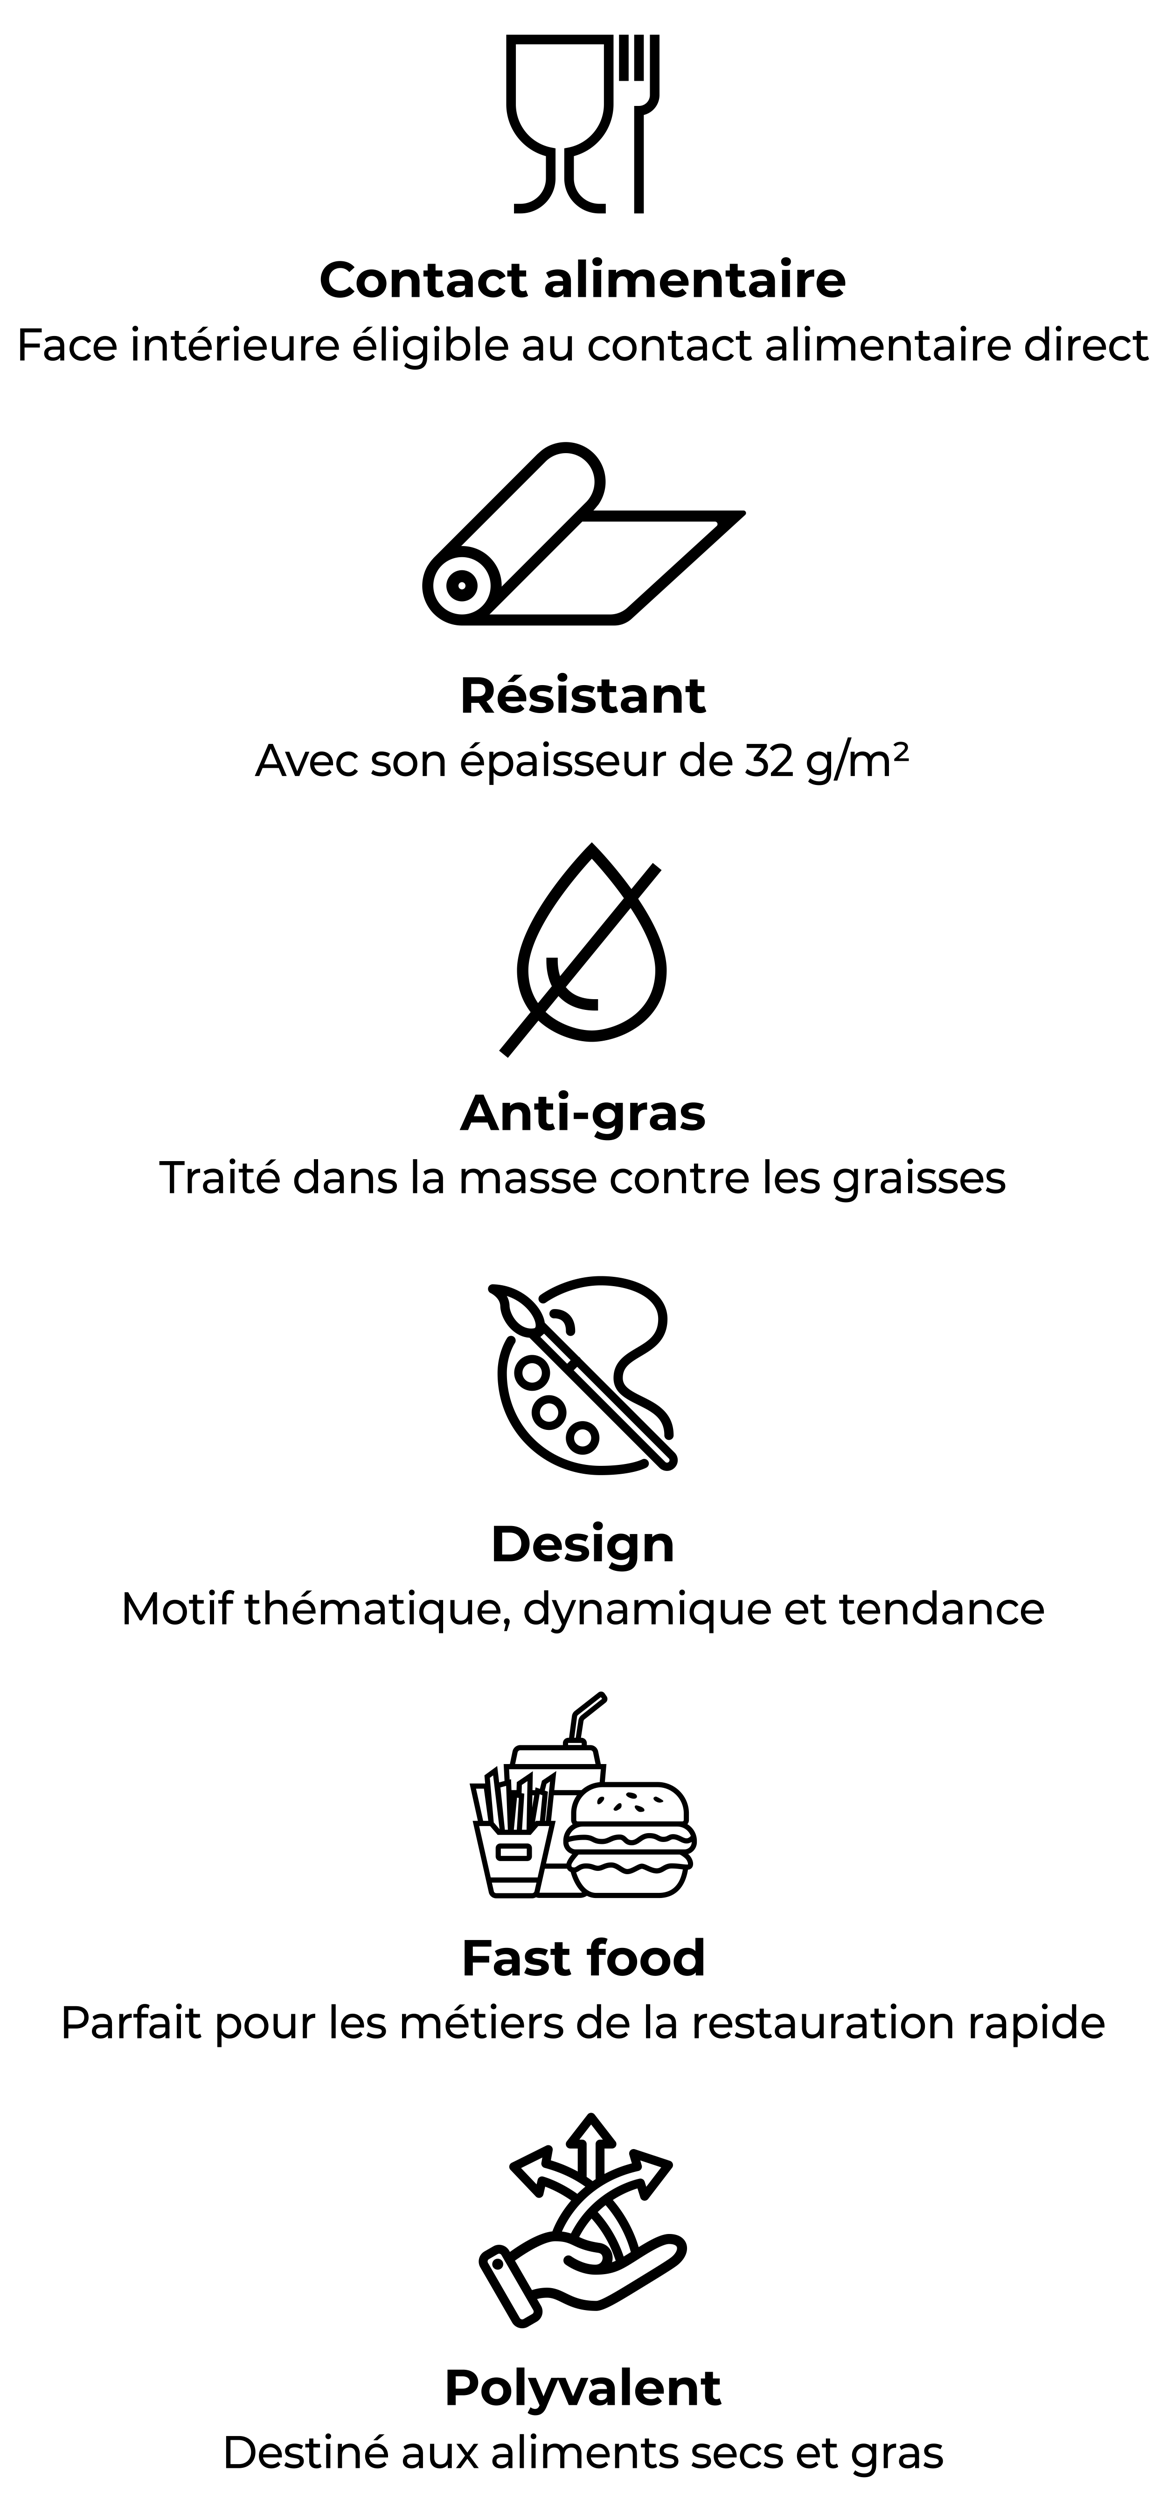 <svg xmlns="http://www.w3.org/2000/svg" viewBox="0 0 280 600"><path d="M121.574 25.037c0 5.852 3.95 10.936 9.52 12.433v5.362a6.09 6.09 0 0 1-6.08 6.08h-1.58v2.308h1.58c4.625 0 8.388-3.763 8.388-8.388v-7.235l-.938-.178c-4.974-.946-8.583-5.313-8.583-10.382V10.641h21.142v14.396c0 5.07-3.61 9.436-8.583 10.382l-.938.178v7.235c0 4.625 3.763 8.388 8.388 8.388h1.58v-2.307h-1.58a6.09 6.09 0 0 1-6.08-6.081V37.47a12.89 12.89 0 0 0 9.52-12.433V8.334h-25.756zM148.653 8.334h2.307V19.43h-2.307zM152.292 8.334h2.307V19.43h-2.307z"></path><path d="M156.063 8.334v14.47a2.62 2.62 0 0 1-2.618 2.617h-1.153V51.22h2.307V27.592a4.93 4.93 0 0 0 3.77-4.789V8.333zM77.034 67.043c0-2.562 1.968-4.396 4.616-4.396 1.47 0 2.696.534 3.498 1.506l-1.264 1.166c-.57-.657-1.287-.996-2.137-.996-1.592 0-2.721 1.117-2.721 2.72s1.13 2.721 2.72 2.721c.85 0 1.568-.34 2.138-1.008l1.264 1.166c-.802.984-2.029 1.518-3.51 1.518-2.636 0-4.604-1.834-4.604-4.397M85.625 68.027c0-1.968 1.518-3.365 3.595-3.365s3.583 1.397 3.583 3.365-1.506 3.364-3.583 3.364-3.595-1.397-3.595-3.364m5.259 0c0-1.13-.717-1.81-1.664-1.81s-1.676.68-1.676 1.81.729 1.81 1.676 1.81 1.664-.68 1.664-1.81M100.75 67.553v3.741h-1.895v-3.449c0-1.057-.486-1.543-1.324-1.543-.91 0-1.567.559-1.567 1.762v3.23h-1.895V64.76h1.81v.765c.51-.559 1.275-.863 2.162-.863 1.543 0 2.709.899 2.709 2.891M106.68 70.979c-.388.28-.96.412-1.542.412-1.543 0-2.441-.79-2.441-2.344v-2.684h-1.008v-1.457h1.008v-1.591h1.894v1.59h1.628v1.458h-1.628v2.66c0 .558.304.862.814.862.28 0 .559-.085.766-.242zM113.533 67.566v3.728h-1.773v-.813c-.352.595-1.032.91-1.992.91-1.53 0-2.441-.85-2.441-1.98 0-1.153.814-1.955 2.806-1.955h1.506c0-.814-.486-1.288-1.506-1.288-.692 0-1.41.232-1.883.608l-.68-1.323c.716-.511 1.773-.79 2.818-.79 1.992 0 3.145.922 3.145 2.903m-1.894 1.664v-.668h-1.3c-.887 0-1.166.327-1.166.765 0 .473.4.79 1.069.79.632 0 1.178-.292 1.397-.887M114.836 68.027c0-1.968 1.518-3.365 3.644-3.365 1.372 0 2.453.596 2.927 1.665l-1.47.789c-.352-.62-.874-.899-1.47-.899-.96 0-1.712.668-1.712 1.81s.753 1.81 1.713 1.81c.595 0 1.117-.267 1.47-.9l1.469.803c-.474 1.045-1.555 1.651-2.927 1.651-2.126 0-3.644-1.397-3.644-3.364M126.815 70.979c-.389.28-.96.412-1.542.412-1.543 0-2.442-.79-2.442-2.344v-2.684h-1.008v-1.457h1.008v-1.591h1.895v1.59h1.627v1.458h-1.627v2.66c0 .558.303.862.814.862.279 0 .558-.085.765-.242zM137.107 67.566v3.728h-1.774v-.813c-.352.595-1.033.91-1.992.91-1.53 0-2.441-.85-2.441-1.98 0-1.153.813-1.955 2.805-1.955h1.507c0-.814-.486-1.288-1.507-1.288-.692 0-1.409.232-1.882.608l-.68-1.323c.716-.511 1.773-.79 2.818-.79 1.991 0 3.146.922 3.146 2.903m-1.895 1.664v-.668h-1.3c-.886 0-1.166.327-1.166.765 0 .473.4.79 1.069.79.631 0 1.178-.292 1.397-.887M138.822 62.282h1.895v9.012h-1.895zM142.249 62.792c0-.595.474-1.056 1.178-1.056s1.178.436 1.178 1.02c0 .631-.474 1.093-1.178 1.093s-1.178-.462-1.178-1.057m.23 1.968h1.895v6.534h-1.894zM157.177 67.553v3.741h-1.894v-3.449c0-1.057-.474-1.543-1.239-1.543-.85 0-1.445.547-1.445 1.713v3.28h-1.895v-3.45c0-1.057-.45-1.543-1.239-1.543-.838 0-1.434.547-1.434 1.713v3.28h-1.894V64.76h1.81v.753c.485-.559 1.214-.85 2.052-.85.911 0 1.689.352 2.15 1.069.522-.668 1.373-1.07 2.356-1.07 1.555 0 2.672.899 2.672 2.891M165.321 68.562h-4.943c.182.813.874 1.311 1.87 1.311.693 0 1.19-.207 1.64-.631l1.008 1.092c-.607.693-1.518 1.057-2.696 1.057-2.26 0-3.73-1.42-3.73-3.364 0-1.955 1.495-3.365 3.487-3.365 1.919 0 3.4 1.288 3.4 3.39 0 .145-.024.352-.036.51m-4.967-1.106h3.218c-.133-.826-.753-1.36-1.603-1.36-.862 0-1.482.523-1.615 1.36M173.304 67.553v3.741h-1.894v-3.449c0-1.057-.486-1.543-1.324-1.543-.911 0-1.567.559-1.567 1.762v3.23h-1.895V64.76h1.81v.765c.51-.559 1.275-.863 2.162-.863 1.542 0 2.708.899 2.708 2.891M179.235 70.979c-.388.28-.96.412-1.543.412-1.542 0-2.44-.79-2.44-2.344v-2.684h-1.009v-1.457h1.009v-1.591h1.894v1.59h1.628v1.458h-1.628v2.66c0 .558.304.862.814.862.28 0 .559-.085.765-.242zM186.088 67.566v3.728h-1.773v-.813c-.353.595-1.033.91-1.993.91-1.53 0-2.441-.85-2.441-1.98 0-1.153.814-1.955 2.806-1.955h1.506c0-.814-.486-1.288-1.506-1.288-.692 0-1.41.232-1.883.608l-.68-1.323c.717-.511 1.774-.79 2.818-.79 1.992 0 3.146.922 3.146 2.903m-1.895 1.664v-.668h-1.3c-.886 0-1.166.327-1.166.765 0 .473.401.79 1.069.79.632 0 1.178-.292 1.397-.887M187.572 62.792c0-.595.474-1.056 1.179-1.056s1.178.436 1.178 1.02c0 .631-.474 1.093-1.178 1.093s-1.179-.462-1.179-1.057m.231 1.968h1.895v6.534h-1.895zM195.518 64.662v1.75c-.158-.012-.28-.025-.425-.025-1.045 0-1.737.571-1.737 1.822v3.085h-1.895V64.76h1.81v.862c.462-.631 1.239-.96 2.247-.96M202.953 68.562h-4.943c.182.813.874 1.311 1.87 1.311.693 0 1.19-.207 1.64-.631l1.008 1.092c-.607.693-1.518 1.057-2.696 1.057-2.26 0-3.729-1.42-3.729-3.364 0-1.955 1.494-3.365 3.486-3.365 1.919 0 3.4 1.288 3.4 3.39 0 .145-.024.352-.036.51m-4.967-1.106h3.218c-.133-.826-.753-1.36-1.603-1.36-.862 0-1.482.523-1.615 1.36M5.895 79.77v2.684h3.669v.947h-3.67v3.113H4.85v-7.701h5.163v.957zM15.426 82.994v3.52h-.951v-.77c-.335.528-.951.836-1.82.836-1.254 0-2.048-.704-2.048-1.716 0-.935.575-1.705 2.227-1.705h1.588v-.21c0-.891-.491-1.408-1.484-1.408-.659 0-1.328.243-1.756.627l-.418-.792c.575-.484 1.4-.748 2.289-.748 1.515 0 2.373.77 2.373 2.366m-1.004 1.738v-.815h-1.547c-.993 0-1.275.408-1.275.903 0 .583.46.946 1.223.946.753 0 1.348-.363 1.6-1.034M16.7 83.599c0-1.738 1.222-2.97 2.926-2.97.993 0 1.818.428 2.258 1.242l-.763.517a1.7 1.7 0 0 0-1.506-.836c-1.087 0-1.902.804-1.902 2.047 0 1.265.815 2.057 1.902 2.057.607 0 1.15-.264 1.506-.836l.763.506c-.44.814-1.265 1.254-2.258 1.254-1.704 0-2.927-1.243-2.927-2.981M27.976 83.95h-4.494c.125 1.024.909 1.706 2.006 1.706.648 0 1.192-.23 1.6-.704l.554.682c-.502.616-1.265.946-2.185.946-1.787 0-2.979-1.243-2.979-2.981 0-1.728 1.181-2.97 2.78-2.97s2.74 1.21 2.74 3.002c0 .09-.012.22-.022.32m-4.494-.758h3.553c-.104-.98-.804-1.673-1.777-1.673-.961 0-1.672.683-1.776 1.673M31.81 78.88c0-.386.293-.694.68-.694s.68.297.68.67c0 .397-.283.705-.68.705a.67.67 0 0 1-.68-.682m.178 1.803h1.003v5.831h-1.003zM40.056 83.159v3.355h-1.003V83.28c0-1.145-.544-1.705-1.495-1.705-1.066 0-1.756.67-1.756 1.935v3.004H34.8v-5.831h.961v.88c.408-.594 1.119-.935 1.997-.935 1.348 0 2.3.815 2.3 2.53M44.925 86.173c-.303.275-.763.407-1.212.407-1.119 0-1.756-.649-1.756-1.827v-3.2h-.94v-.87h.94v-1.276h1.004v1.276h1.588v.87H42.96v3.156c0 .628.313.98.867.98.293 0 .575-.099.784-.276zM50.83 83.95h-4.494c.125 1.024.909 1.706 2.006 1.706.648 0 1.192-.23 1.6-.704l.554.682c-.502.616-1.265.946-2.185.946-1.787 0-2.979-1.243-2.979-2.981 0-1.728 1.181-2.97 2.78-2.97s2.74 1.21 2.74 3.002c0 .09-.012.22-.022.32m-4.494-.758h3.553c-.104-.98-.804-1.673-1.777-1.673-.961 0-1.672.683-1.776 1.673m1.923-3.356h-.941l1.421-1.43h1.276zM55.114 80.628v1.024c-.084-.012-.156-.012-.23-.012-1.076 0-1.745.693-1.745 1.97v2.904h-1.004v-5.831h.962v.98c.355-.683 1.045-1.035 2.017-1.035M56.065 78.88c0-.386.292-.694.679-.694s.68.297.68.67c0 .397-.283.705-.68.705a.67.67 0 0 1-.68-.682m.177 1.803h1.004v5.831h-1.004zM64.04 83.95h-4.495c.125 1.024.909 1.706 2.006 1.706.648 0 1.192-.23 1.6-.704l.554.682c-.502.616-1.265.946-2.185.946-1.787 0-2.979-1.243-2.979-2.981 0-1.728 1.181-2.97 2.78-2.97s2.74 1.21 2.74 3.002c0 .09-.012.22-.022.32m-4.495-.758h3.553c-.104-.98-.804-1.673-1.777-1.673-.961 0-1.672.683-1.776 1.673M70.507 80.683v5.831h-.95v-.88c-.408.605-1.098.946-1.882.946-1.432 0-2.383-.825-2.383-2.542v-3.355h1.003v3.234c0 1.145.543 1.717 1.495 1.717 1.045 0 1.714-.682 1.714-1.936v-3.015zM75.293 80.628v1.024c-.084-.012-.157-.012-.23-.012-1.077 0-1.746.693-1.746 1.97v2.904h-1.003v-5.831h.962v.98c.355-.683 1.045-1.035 2.017-1.035M81.355 83.95H76.86c.125 1.024.91 1.706 2.007 1.706.648 0 1.191-.23 1.599-.704l.554.682c-.502.616-1.265.946-2.184.946-1.788 0-2.98-1.243-2.98-2.981 0-1.728 1.182-2.97 2.78-2.97s2.74 1.21 2.74 3.002c0 .09-.011.22-.021.32m-4.495-.758h3.554c-.105-.98-.805-1.673-1.777-1.673-.962 0-1.673.683-1.777 1.673M90.352 83.95h-4.495c.126 1.024.91 1.706 2.007 1.706.648 0 1.191-.23 1.599-.704l.554.682c-.502.616-1.264.946-2.184.946-1.788 0-2.98-1.243-2.98-2.981 0-1.728 1.182-2.97 2.78-2.97s2.74 1.21 2.74 3.002c0 .09-.011.22-.021.32m-4.495-.758h3.554c-.105-.98-.805-1.673-1.777-1.673-.962 0-1.672.683-1.777 1.673m1.923-3.356h-.94l1.42-1.43h1.276zM91.657 78.35h1.003v8.164h-1.003zM94.29 78.88c0-.386.293-.694.68-.694s.679.297.679.67c0 .397-.282.705-.68.705a.67.67 0 0 1-.679-.682m.178 1.803h1.003v5.831h-1.003zM102.578 80.683v5.039c0 2.058-.993 2.992-2.874 2.992-1.014 0-2.038-.297-2.645-.869l.481-.814c.512.463 1.317.76 2.132.76 1.307 0 1.903-.64 1.903-1.959v-.463c-.481.606-1.202.903-1.997.903-1.599 0-2.811-1.144-2.811-2.827s1.212-2.817 2.811-2.817c.826 0 1.579.32 2.05.957v-.902zm-.982 2.762c0-1.133-.795-1.893-1.903-1.893-1.118 0-1.913.76-1.913 1.893 0 1.122.795 1.903 1.913 1.903 1.108 0 1.903-.781 1.903-1.903M104.207 78.88c0-.386.293-.694.68-.694s.679.297.679.67c0 .397-.282.705-.68.705a.67.67 0 0 1-.679-.682m.178 1.803h1.003v5.831h-1.003zM112.934 83.599c0 1.782-1.181 2.981-2.802 2.981-.815 0-1.525-.33-1.975-.99v.924h-.962v-8.163h1.004v3.212c.46-.627 1.15-.935 1.933-.935 1.62 0 2.802 1.189 2.802 2.971m-1.014 0c0-1.243-.805-2.047-1.871-2.047-1.056 0-1.86.804-1.86 2.047s.804 2.057 1.86 2.057c1.066 0 1.871-.814 1.871-2.057M114.218 78.35h1.003v8.164h-1.003zM122.015 83.95h-4.495c.126 1.024.91 1.706 2.007 1.706.648 0 1.191-.23 1.6-.704l.553.682c-.502.616-1.264.946-2.184.946-1.788 0-2.98-1.243-2.98-2.981 0-1.728 1.182-2.97 2.781-2.97s2.739 1.21 2.739 3.002c0 .09-.011.22-.021.32m-4.495-.758h3.554c-.105-.98-.805-1.673-1.777-1.673-.961 0-1.672.683-1.777 1.673M130.417 82.994v3.52h-.952v-.77c-.334.528-.95.836-1.818.836-1.255 0-2.05-.704-2.05-1.716 0-.935.576-1.705 2.227-1.705h1.59v-.21c0-.891-.492-1.408-1.485-1.408-.659 0-1.328.243-1.756.627l-.418-.792c.575-.484 1.4-.748 2.289-.748 1.515 0 2.373.77 2.373 2.366m-1.004 1.738v-.815h-1.547c-.993 0-1.275.408-1.275.903 0 .583.46.946 1.223.946.753 0 1.348-.363 1.6-1.034M137.335 80.683v5.831h-.952v-.88c-.407.605-1.097.946-1.88.946-1.433 0-2.384-.825-2.384-2.542v-3.355h1.003v3.234c0 1.145.544 1.717 1.495 1.717 1.045 0 1.714-.682 1.714-1.936v-3.015zM141.335 83.599c0-1.738 1.223-2.97 2.927-2.97.993 0 1.818.428 2.258 1.242l-.764.517a1.7 1.7 0 0 0-1.505-.836c-1.087 0-1.902.804-1.902 2.047 0 1.265.815 2.057 1.902 2.057.607 0 1.15-.264 1.505-.836l.764.506c-.44.814-1.265 1.254-2.258 1.254-1.704 0-2.927-1.243-2.927-2.981M147.114 83.599c0-1.738 1.223-2.97 2.885-2.97s2.874 1.232 2.874 2.97-1.212 2.981-2.874 2.981-2.885-1.243-2.885-2.981m4.745 0c0-1.243-.794-2.047-1.86-2.047s-1.871.804-1.871 2.047.805 2.057 1.87 2.057c1.067 0 1.861-.814 1.861-2.057M159.415 83.159v3.355h-1.004V83.28c0-1.145-.543-1.705-1.494-1.705-1.066 0-1.756.67-1.756 1.935v3.004h-1.004v-5.831h.962v.88c.407-.594 1.118-.935 1.996-.935 1.348 0 2.3.815 2.3 2.53M164.284 86.173c-.303.275-.763.407-1.212.407-1.119 0-1.756-.649-1.756-1.827v-3.2h-.94v-.87h.94v-1.276h1.003v1.276h1.589v.87h-1.589v3.156c0 .628.314.98.868.98.293 0 .575-.099.784-.276zM169.78 82.994v3.52h-.95v-.77c-.335.528-.951.836-1.82.836-1.254 0-2.048-.704-2.048-1.716 0-.935.575-1.705 2.227-1.705h1.588v-.21c0-.891-.49-1.408-1.484-1.408-.659 0-1.328.243-1.756.627l-.418-.792c.575-.484 1.4-.748 2.289-.748 1.515 0 2.373.77 2.373 2.366m-1.003 1.738v-.815h-1.547c-.993 0-1.275.408-1.275.903 0 .583.46.946 1.223.946.753 0 1.348-.363 1.6-1.034M171.054 83.599c0-1.738 1.223-2.97 2.927-2.97.993 0 1.819.428 2.258 1.242l-.763.517a1.7 1.7 0 0 0-1.506-.836c-1.087 0-1.902.804-1.902 2.047 0 1.265.815 2.057 1.902 2.057.607 0 1.15-.264 1.506-.836l.763.506c-.44.814-1.265 1.254-2.258 1.254-1.704 0-2.927-1.243-2.927-2.981M180.617 86.173c-.303.275-.763.407-1.213.407-1.118 0-1.755-.649-1.755-1.827v-3.2h-.941v-.87h.94v-1.276h1.004v1.276h1.588v.87h-1.588v3.156c0 .628.313.98.867.98.293 0 .575-.099.784-.276zM188.82 82.994v3.52h-.95v-.77c-.335.528-.952.836-1.82.836-1.254 0-2.048-.704-2.048-1.716 0-.935.575-1.705 2.226-1.705h1.589v-.21c0-.891-.492-1.408-1.484-1.408-.66 0-1.328.243-1.756.627l-.419-.792c.576-.484 1.401-.748 2.29-.748 1.515 0 2.372.77 2.372 2.366m-1.003 1.738v-.815h-1.547c-.993 0-1.275.408-1.275.903 0 .583.46.946 1.222.946.753 0 1.349-.363 1.6-1.034M190.575 78.35h1.003v8.164h-1.003zM193.208 78.88c0-.386.293-.694.68-.694s.679.297.679.67c0 .397-.282.705-.68.705a.67.67 0 0 1-.679-.682m.178 1.803h1.003v5.831h-1.003zM205.395 83.159v3.355h-1.004V83.28c0-1.145-.522-1.705-1.431-1.705-1.004 0-1.663.67-1.663 1.935v3.004h-1.003V83.28c0-1.145-.522-1.705-1.432-1.705-1.003 0-1.662.67-1.662 1.935v3.004h-1.003v-5.831h.961v.87c.398-.595 1.077-.925 1.913-.925.847 0 1.558.352 1.923 1.078.419-.66 1.192-1.078 2.133-1.078 1.348 0 2.268.815 2.268 2.53M212.155 83.95h-4.495c.126 1.024.91 1.706 2.007 1.706.648 0 1.192-.23 1.6-.704l.553.682c-.502.616-1.264.946-2.184.946-1.788 0-2.98-1.243-2.98-2.981 0-1.728 1.182-2.97 2.781-2.97s2.739 1.21 2.739 3.002c0 .09-.01.22-.021.32m-4.495-.758h3.554c-.105-.98-.805-1.673-1.777-1.673-.961 0-1.672.683-1.777 1.673M218.717 83.159v3.355h-1.003V83.28c0-1.145-.543-1.705-1.495-1.705-1.066 0-1.756.67-1.756 1.935v3.004h-1.003v-5.831h.961v.88c.408-.594 1.12-.935 1.997-.935 1.348 0 2.3.815 2.3 2.53M223.587 86.173c-.304.275-.764.407-1.213.407-1.119 0-1.756-.649-1.756-1.827v-3.2h-.94v-.87h.94v-1.276h1.004v1.276h1.588v.87h-1.588v3.156c0 .628.313.98.867.98.293 0 .575-.099.784-.276zM229.084 82.994v3.52h-.952v-.77c-.334.528-.95.836-1.818.836-1.255 0-2.05-.704-2.05-1.716 0-.935.576-1.705 2.227-1.705h1.59v-.21c0-.891-.492-1.408-1.485-1.408-.659 0-1.328.243-1.756.627l-.419-.792c.576-.484 1.401-.748 2.29-.748 1.515 0 2.373.77 2.373 2.366m-1.004 1.738v-.815h-1.547c-.993 0-1.275.408-1.275.903 0 .583.46.946 1.223.946.753 0 1.348-.363 1.6-1.034M230.66 78.88c0-.386.293-.694.68-.694s.68.297.68.67c0 .397-.283.705-.68.705a.67.67 0 0 1-.68-.682m.178 1.803h1.003v5.831h-1.003zM236.628 80.628v1.024c-.084-.012-.157-.012-.23-.012-1.077 0-1.746.693-1.746 1.97v2.904h-1.003v-5.831h.961v.98c.356-.683 1.046-1.035 2.018-1.035M242.69 83.95h-4.495c.125 1.024.91 1.706 2.007 1.706.648 0 1.191-.23 1.599-.704l.554.682c-.502.616-1.265.946-2.184.946-1.788 0-2.98-1.243-2.98-2.981 0-1.728 1.182-2.97 2.78-2.97s2.74 1.21 2.74 3.002c0 .09-.011.22-.021.32m-4.495-.758h3.554c-.105-.98-.805-1.673-1.777-1.673-.962 0-1.673.683-1.777 1.673M251.927 78.35v8.164h-.962v-.924c-.45.66-1.16.99-1.975.99-1.62 0-2.801-1.199-2.801-2.981s1.18-2.97 2.8-2.97c.785 0 1.474.307 1.934.934V78.35zm-.993 5.249c0-1.243-.805-2.047-1.86-2.047-1.067 0-1.872.804-1.872 2.047s.805 2.057 1.871 2.057c1.056 0 1.86-.814 1.86-2.057M253.546 78.88c0-.386.292-.694.679-.694s.68.297.68.67c0 .397-.283.705-.68.705a.67.67 0 0 1-.68-.682m.177 1.803h1.004v5.831h-1.004zM259.513 80.628v1.024c-.083-.012-.156-.012-.23-.012-1.076 0-1.745.693-1.745 1.97v2.904h-1.004v-5.831h.962v.98c.355-.683 1.045-1.035 2.017-1.035M265.574 83.95h-4.494c.125 1.024.909 1.706 2.007 1.706.647 0 1.19-.23 1.599-.704l.554.682c-.502.616-1.265.946-2.185.946-1.787 0-2.979-1.243-2.979-2.981 0-1.728 1.181-2.97 2.78-2.97s2.74 1.21 2.74 3.002c0 .09-.011.22-.022.32m-4.494-.758h3.553c-.104-.98-.804-1.673-1.776-1.673-.962 0-1.673.683-1.777 1.673M266.367 83.599c0-1.738 1.223-2.97 2.927-2.97.993 0 1.818.428 2.258 1.242l-.763.517a1.7 1.7 0 0 0-1.506-.836c-1.087 0-1.902.804-1.902 2.047 0 1.265.815 2.057 1.902 2.057.607 0 1.15-.264 1.506-.836l.763.506c-.44.814-1.265 1.254-2.258 1.254-1.704 0-2.927-1.243-2.927-2.981M275.93 86.173c-.303.275-.763.407-1.213.407-1.118 0-1.755-.649-1.755-1.827v-3.2h-.941v-.87h.94v-1.276h1.004v1.276h1.588v.87h-1.588v3.156c0 .628.313.98.867.98.293 0 .575-.099.784-.276zM66.948 184.315H63.06l-.805 1.925h-1.076l3.313-7.701h1.035l3.324 7.701h-1.098zm-.365-.88-1.579-3.774-1.578 3.773zM74.305 180.41l-2.425 5.83h-1.024l-2.425-5.83h1.045l1.903 4.675 1.943-4.676zM79.969 183.677h-4.495c.126 1.023.91 1.705 2.007 1.705.648 0 1.191-.23 1.6-.704l.553.682c-.502.616-1.264.947-2.184.947-1.788 0-2.98-1.244-2.98-2.982 0-1.727 1.182-2.97 2.781-2.97s2.739 1.21 2.739 3.002c0 .09-.01.221-.021.32m-4.495-.76h3.554c-.105-.979-.805-1.672-1.777-1.672-.961 0-1.672.683-1.777 1.673M80.762 183.325c0-1.738 1.223-2.97 2.927-2.97.992 0 1.818.428 2.257 1.243l-.763.516a1.7 1.7 0 0 0-1.505-.836c-1.087 0-1.902.804-1.902 2.047 0 1.265.815 2.057 1.902 2.057.606 0 1.15-.264 1.505-.836l.763.506c-.439.814-1.265 1.255-2.257 1.255-1.704 0-2.927-1.244-2.927-2.982M89.143 185.624l.418-.836c.47.352 1.223.605 1.944.605.93 0 1.317-.297 1.317-.793 0-1.308-3.502-.175-3.502-2.497 0-1.045.889-1.749 2.31-1.749.721 0 1.537.199 2.018.529l-.43.836c-.5-.341-1.055-.462-1.598-.462-.878 0-1.307.34-1.307.802 0 1.375 3.512.253 3.512 2.52 0 1.056-.92 1.728-2.393 1.728-.92 0-1.83-.298-2.29-.683M94.462 183.325c0-1.738 1.223-2.97 2.884-2.97 1.662 0 2.875 1.232 2.875 2.97s-1.213 2.982-2.875 2.982-2.884-1.244-2.884-2.982m4.745 0c0-1.243-.794-2.047-1.86-2.047s-1.872.804-1.872 2.047.805 2.057 1.871 2.057c1.067 0 1.86-.814 1.86-2.057M106.762 182.885v3.355h-1.003v-3.234c0-1.145-.544-1.705-1.495-1.705-1.066 0-1.756.67-1.756 1.935v3.004h-1.003v-5.83h.961v.879c.408-.594 1.12-.935 1.997-.935 1.348 0 2.3.815 2.3 2.53M116.21 183.677h-4.495c.125 1.023.91 1.705 2.007 1.705.648 0 1.191-.23 1.599-.704l.554.682c-.502.616-1.265.947-2.184.947-1.788 0-2.98-1.244-2.98-2.982 0-1.727 1.182-2.97 2.78-2.97s2.74 1.21 2.74 3.002c0 .09-.011.221-.021.32m-4.495-.76h3.554c-.105-.979-.805-1.672-1.777-1.672-.962 0-1.673.683-1.777 1.673m1.923-3.355h-.94l1.42-1.43h1.276zM123.253 183.325c0 1.793-1.182 2.982-2.802 2.982-.783 0-1.473-.32-1.933-.947v3.015h-1.004v-7.966h.962v.925c.45-.65 1.16-.98 1.975-.98 1.62 0 2.802 1.189 2.802 2.971m-1.014 0c0-1.232-.805-2.047-1.871-2.047-1.056 0-1.86.815-1.86 2.047 0 1.243.804 2.057 1.86 2.057 1.066 0 1.87-.814 1.87-2.057M128.875 182.72v3.52h-.952v-.77c-.334.528-.95.837-1.818.837-1.255 0-2.05-.705-2.05-1.717 0-.935.576-1.705 2.227-1.705h1.59v-.21c0-.89-.492-1.408-1.485-1.408-.659 0-1.328.243-1.756.627l-.418-.792c.575-.484 1.4-.748 2.289-.748 1.515 0 2.373.77 2.373 2.366m-1.004 1.738v-.815h-1.547c-.993 0-1.275.408-1.275.903 0 .583.46.946 1.223.946.753 0 1.348-.363 1.6-1.034M130.451 178.605c0-.385.293-.693.68-.693s.68.297.68.67c0 .397-.283.705-.68.705a.67.67 0 0 1-.68-.682m.178 1.804h1.003v5.831h-1.003zM132.74 185.624l.418-.836c.47.352 1.223.605 1.944.605.93 0 1.317-.297 1.317-.793 0-1.308-3.501-.175-3.501-2.497 0-1.045.888-1.749 2.31-1.749.72 0 1.536.199 2.017.529l-.429.836c-.501-.341-1.056-.462-1.6-.462-.877 0-1.306.34-1.306.802 0 1.375 3.512.253 3.512 2.52 0 1.056-.92 1.728-2.393 1.728-.92 0-1.83-.298-2.29-.683M137.87 185.624l.419-.836c.47.352 1.223.605 1.944.605.93 0 1.317-.297 1.317-.793 0-1.308-3.502-.175-3.502-2.497 0-1.045.889-1.749 2.31-1.749.721 0 1.537.199 2.018.529l-.43.836c-.5-.341-1.055-.462-1.598-.462-.878 0-1.307.34-1.307.802 0 1.375 3.512.253 3.512 2.52 0 1.056-.92 1.728-2.393 1.728-.92 0-1.83-.298-2.29-.683M148.688 183.677h-4.495c.125 1.023.91 1.705 2.007 1.705.648 0 1.191-.23 1.599-.704l.554.682c-.502.616-1.265.947-2.184.947-1.788 0-2.98-1.244-2.98-2.982 0-1.727 1.182-2.97 2.78-2.97s2.74 1.21 2.74 3.002c0 .09-.011.221-.021.32m-4.495-.76h3.554c-.105-.979-.805-1.672-1.777-1.672-.962 0-1.673.683-1.777 1.673M155.156 180.41v5.83h-.95v-.88c-.409.605-1.098.947-1.882.947-1.432 0-2.383-.826-2.383-2.542v-3.356h1.003v3.234c0 1.145.543 1.717 1.495 1.717 1.045 0 1.714-.682 1.714-1.936v-3.015zM159.942 180.354v1.024c-.084-.012-.157-.012-.23-.012-1.077 0-1.746.693-1.746 1.97v2.904h-1.003v-5.83h.96v.979c.356-.683 1.046-1.035 2.019-1.035M169.075 178.077v8.163h-.961v-.924c-.45.66-1.16.99-1.976.99-1.62 0-2.801-1.199-2.801-2.98s1.181-2.972 2.801-2.972c.784 0 1.474.308 1.934.935v-3.212zm-.992 5.248c0-1.243-.806-2.047-1.861-2.047-1.066 0-1.871.804-1.871 2.047s.805 2.057 1.87 2.057c1.056 0 1.862-.814 1.862-2.057M175.857 183.677h-4.495c.126 1.023.91 1.705 2.007 1.705.648 0 1.192-.23 1.6-.704l.554.682c-.502.616-1.265.947-2.185.947-1.788 0-2.979-1.244-2.979-2.982 0-1.727 1.181-2.97 2.78-2.97s2.739 1.21 2.739 3.002c0 .09-.01.221-.021.32m-4.495-.76h3.554c-.104-.979-.805-1.672-1.777-1.672-.961 0-1.672.683-1.777 1.673M184.426 183.974c0 1.298-.91 2.354-2.77 2.354-1.045 0-2.07-.352-2.686-.935l.48-.869c.492.484 1.307.825 2.206.825 1.098 0 1.724-.528 1.724-1.364 0-.814-.553-1.343-1.808-1.343h-.585v-.77l1.84-2.376h-3.523v-.957h4.83v.748l-1.914 2.486c1.464.144 2.206 1.013 2.206 2.2M190.382 185.283v.957h-5.257v-.748l2.98-3.025c.773-.792.919-1.277.919-1.761 0-.792-.533-1.275-1.558-1.275-.783 0-1.421.263-1.87.835l-.711-.649c.564-.737 1.536-1.166 2.676-1.166 1.526 0 2.508.825 2.508 2.146 0 .748-.209 1.418-1.202 2.42l-2.237 2.266zM199.589 180.41v5.038c0 2.058-.993 2.992-2.875 2.992-1.013 0-2.038-.297-2.644-.869l.48-.814c.513.463 1.318.76 2.133.76 1.307 0 1.903-.64 1.903-1.959v-.462c-.481.605-1.203.902-1.997.902-1.6 0-2.812-1.144-2.812-2.827s1.213-2.817 2.812-2.817c.826 0 1.579.32 2.049.957v-.902zm-.982 2.76c0-1.132-.795-1.892-1.903-1.892-1.118 0-1.913.76-1.913 1.893 0 1.122.795 1.903 1.913 1.903 1.108 0 1.903-.781 1.903-1.903M203.601 176.976h.91l-3.45 10.365h-.909zM213.467 182.885v3.355h-1.004v-3.234c0-1.145-.522-1.705-1.431-1.705-1.004 0-1.662.67-1.662 1.935v3.004h-1.004v-3.234c0-1.145-.522-1.705-1.431-1.705-1.004 0-1.662.67-1.662 1.935v3.004h-1.004v-5.83h.962v.868c.397-.594 1.076-.924 1.913-.924.846 0 1.557.352 1.923 1.078.418-.66 1.191-1.078 2.132-1.078 1.348 0 2.268.815 2.268 2.53M218.23 182.005v.637h-3.49v-.495l1.933-1.782c.502-.473.627-.715.627-.99 0-.385-.313-.693-1.045-.693-.512 0-.93.176-1.191.495l-.513-.418c.356-.473.952-.737 1.757-.737 1.128 0 1.724.56 1.724 1.298 0 .44-.146.792-.805 1.408l-1.38 1.277zM116.609 171.044l-1.64-2.368h-1.81v2.368h-1.967v-8.502h3.68c2.271 0 3.693 1.178 3.693 3.085 0 1.275-.644 2.21-1.75 2.684l1.907 2.733zm-1.846-6.9h-1.604v2.964h1.604c1.202 0 1.81-.558 1.81-1.481 0-.936-.608-1.483-1.81-1.483M126.354 168.311h-4.944c.182.814.875 1.312 1.87 1.312.693 0 1.191-.207 1.64-.632l1.009 1.093c-.608.692-1.518 1.056-2.696 1.056-2.26 0-3.73-1.42-3.73-3.364 0-1.955 1.495-3.364 3.486-3.364 1.92 0 3.401 1.287 3.401 3.389 0 .145-.024.352-.036.51m-4.968-1.105h3.22c-.135-.826-.754-1.36-1.604-1.36-.863 0-1.482.522-1.616 1.36m1.944-3.535h-1.482l1.64-1.75h2.04zM127.025 170.436l.632-1.36c.583.377 1.47.632 2.271.632.875 0 1.202-.23 1.202-.596 0-1.068-3.947.025-3.947-2.587 0-1.238 1.117-2.113 3.025-2.113.898 0 1.894.207 2.514.571l-.632 1.348a3.75 3.75 0 0 0-1.882-.485c-.851 0-1.215.266-1.215.607 0 1.117 3.948.036 3.948 2.611 0 1.214-1.13 2.076-3.086 2.076-1.105 0-2.223-.302-2.83-.704M133.878 162.542c0-.596.474-1.057 1.178-1.057.705 0 1.178.437 1.178 1.02 0 .632-.473 1.094-1.178 1.094-.704 0-1.178-.462-1.178-1.057m.231 1.968h1.895v6.534h-1.895zM137.134 170.436l.632-1.36c.583.377 1.47.632 2.272.632.874 0 1.202-.23 1.202-.596 0-1.068-3.947.025-3.947-2.587 0-1.238 1.117-2.113 3.024-2.113.898 0 1.895.207 2.514.571l-.632 1.348a3.75 3.75 0 0 0-1.882-.485c-.85 0-1.215.266-1.215.607 0 1.117 3.948.036 3.948 2.611 0 1.214-1.13 2.076-3.086 2.076-1.105 0-2.222-.302-2.83-.704M148.433 170.728c-.388.28-.96.412-1.543.412-1.542 0-2.44-.789-2.44-2.343v-2.685h-1.009v-1.457h1.008v-1.59h1.895v1.59h1.627v1.457h-1.627v2.66c0 .559.304.863.814.863.28 0 .558-.085.765-.243zM155.286 167.315v3.729h-1.773v-.814c-.353.595-1.033.91-1.992.91-1.53 0-2.442-.85-2.442-1.979 0-1.153.814-1.955 2.806-1.955h1.506c0-.815-.486-1.288-1.506-1.288-.692 0-1.409.231-1.882.607l-.68-1.323c.716-.51 1.773-.79 2.817-.79 1.992 0 3.146.923 3.146 2.903m-1.895 1.664v-.668h-1.3c-.886 0-1.166.328-1.166.765 0 .474.401.79 1.07.79.631 0 1.177-.292 1.396-.887M163.682 167.303v3.74h-1.895v-3.448c0-1.057-.486-1.543-1.324-1.543-.91 0-1.567.558-1.567 1.761v3.23h-1.894v-6.533h1.81v.764c.51-.558 1.275-.862 2.161-.862 1.543 0 2.709.898 2.709 2.89M169.613 170.728c-.389.28-.96.412-1.543.412-1.543 0-2.441-.789-2.441-2.343v-2.685h-1.008v-1.457h1.008v-1.59h1.895v1.59h1.627v1.457h-1.627v2.66c0 .559.303.863.814.863.279 0 .558-.085.765-.243zM153.247 215.698l5.631-6.873-2.113-1.731-5.14 6.275c-4.087-5.653-8.186-9.882-8.527-10.23l-.977-1-.977 1c-.694.71-16.994 17.527-16.994 29.695 0 4.421 1.438 7.696 3.271 10.074l-7.572 9.242 2.113 1.731 7.325-8.94c.544.502 1.093.944 1.624 1.327 3.85 2.78 8.315 3.772 11.21 3.772s7.36-.991 11.21-3.772c3.085-2.228 6.762-6.367 6.762-13.434 0-5.401-3.213-11.718-6.846-17.136m-26.366 17.136c0-9.452 11.733-22.928 15.24-26.744 1.543 1.678 4.676 5.225 7.703 9.476L134.5 234.268c-.462-1.422-.565-2.82-.565-3.78v-.646h-2.732v.645c0 2.373.46 4.457 1.317 6.197l-3.32 4.052c-1.41-2.046-2.32-4.646-2.32-7.902m24.85 11.22c-3.325 2.401-7.255 3.254-9.61 3.254-2.927 0-7.69-1.228-11.112-4.468l3.109-3.795c2.026 2.234 5.029 3.48 8.77 3.48h.727v-2.732h-.726c-3.547 0-5.705-1.254-7.01-2.898l15.552-18.98c3.211 4.887 5.93 10.37 5.93 14.92 0 5.912-3.061 9.364-5.63 11.219M40.781 279.613h-2.508v-.957h6.052v.957h-2.509v6.744h-1.035zM48.055 280.472v1.023c-.083-.012-.156-.012-.23-.012-1.076 0-1.745.694-1.745 1.97v2.904h-1.004v-5.83h.962v.979c.355-.683 1.045-1.034 2.017-1.034M53.563 282.837v3.52h-.952v-.77c-.334.528-.95.837-1.818.837-1.255 0-2.05-.704-2.05-1.717 0-.935.576-1.705 2.227-1.705h1.59v-.21c0-.89-.493-1.407-1.485-1.407-.659 0-1.328.242-1.756.627l-.418-.792c.575-.485 1.4-.748 2.289-.748 1.515 0 2.373.77 2.373 2.365m-1.004 1.738v-.814h-1.547c-.993 0-1.275.407-1.275.902 0 .583.46.946 1.223.946.753 0 1.348-.363 1.6-1.034M55.14 278.723c0-.386.292-.694.678-.694s.68.297.68.671c0 .397-.282.704-.68.704a.67.67 0 0 1-.679-.681m.177 1.803h1.003v5.831h-1.003zM61.243 286.016c-.303.275-.763.408-1.213.408-1.118 0-1.755-.65-1.755-1.827v-3.202h-.941v-.869h.94v-1.276h1.004v1.276h1.588v.87h-1.588v3.157c0 .628.313.98.867.98.293 0 .575-.1.784-.276zM67.148 283.794h-4.495c.125 1.023.91 1.705 2.007 1.705.648 0 1.191-.23 1.599-.704l.554.682c-.502.617-1.265.947-2.184.947-1.788 0-2.98-1.243-2.98-2.982 0-1.727 1.182-2.97 2.78-2.97s2.74 1.21 2.74 3.002c0 .09-.011.221-.021.32m-4.495-.759h3.554c-.105-.98-.805-1.673-1.777-1.673-.962 0-1.673.683-1.777 1.673m1.923-3.355h-.94l1.42-1.431h1.276zM76.385 278.194v8.163h-.962v-.924c-.45.66-1.16.99-1.975.99-1.62 0-2.801-1.199-2.801-2.98s1.18-2.971 2.8-2.971c.785 0 1.474.307 1.934.934v-3.212zm-.993 5.248c0-1.243-.805-2.047-1.86-2.047-1.067 0-1.872.804-1.872 2.047s.805 2.057 1.871 2.057c1.056 0 1.86-.814 1.86-2.057M82.571 282.837v3.52h-.95v-.77c-.335.528-.952.837-1.82.837-1.254 0-2.048-.704-2.048-1.717 0-.935.575-1.705 2.226-1.705h1.589v-.21c0-.89-.492-1.407-1.484-1.407-.66 0-1.328.242-1.756.627l-.419-.792c.575-.485 1.401-.748 2.29-.748 1.515 0 2.372.77 2.372 2.365m-1.003 1.738v-.814h-1.547c-.993 0-1.275.407-1.275.902 0 .583.46.946 1.222.946.753 0 1.349-.363 1.6-1.034M89.583 283.002v3.355H88.58v-3.234c0-1.145-.544-1.705-1.495-1.705-1.066 0-1.756.67-1.756 1.935v3.004h-1.003v-5.83h.961v.88c.408-.595 1.119-.935 1.997-.935 1.348 0 2.3.814 2.3 2.53M90.637 285.741l.418-.836c.47.352 1.223.606 1.945.606.93 0 1.317-.298 1.317-.793 0-1.309-3.502-.176-3.502-2.497 0-1.045.888-1.75 2.31-1.75.72 0 1.536.199 2.017.529l-.429.836c-.501-.341-1.055-.462-1.599-.462-.878 0-1.306.34-1.306.803 0 1.375 3.512.253 3.512 2.52 0 1.055-.92 1.727-2.394 1.727-.92 0-1.829-.298-2.289-.683M99.175 278.194h1.003v8.163h-1.003zM106.376 282.837v3.52h-.951v-.77c-.335.528-.951.837-1.819.837-1.254 0-2.049-.704-2.049-1.717 0-.935.575-1.705 2.227-1.705h1.589v-.21c0-.89-.492-1.407-1.485-1.407-.658 0-1.327.242-1.756.627l-.418-.792c.575-.485 1.4-.748 2.289-.748 1.516 0 2.373.77 2.373 2.365m-1.003 1.738v-.814h-1.548c-.992 0-1.275.407-1.275.902 0 .583.46.946 1.223.946.753 0 1.349-.363 1.6-1.034M120.035 283.002v3.355h-1.004v-3.234c0-1.145-.522-1.705-1.431-1.705-1.004 0-1.662.67-1.662 1.935v3.004h-1.004v-3.234c0-1.145-.522-1.705-1.431-1.705-1.004 0-1.663.67-1.663 1.935v3.004h-1.003v-5.83h.961v.868c.398-.593 1.077-.923 1.914-.923.846 0 1.557.351 1.922 1.078.419-.66 1.192-1.078 2.133-1.078 1.348 0 2.268.814 2.268 2.53M126.168 282.837v3.52h-.951v-.77c-.335.528-.951.837-1.819.837-1.254 0-2.049-.704-2.049-1.717 0-.935.575-1.705 2.227-1.705h1.589v-.21c0-.89-.492-1.407-1.485-1.407-.658 0-1.327.242-1.756.627l-.418-.792c.575-.485 1.4-.748 2.289-.748 1.516 0 2.373.77 2.373 2.365m-1.003 1.738v-.814h-1.548c-.992 0-1.275.407-1.275.902 0 .583.46.946 1.223.946.753 0 1.349-.363 1.6-1.034M127.222 285.741l.418-.836c.47.352 1.223.606 1.945.606.93 0 1.316-.298 1.316-.793 0-1.309-3.501-.176-3.501-2.497 0-1.045.888-1.75 2.31-1.75.72 0 1.536.199 2.017.529l-.429.836c-.501-.341-1.055-.462-1.599-.462-.878 0-1.306.34-1.306.803 0 1.375 3.512.253 3.512 2.52 0 1.055-.92 1.727-2.394 1.727-.92 0-1.829-.298-2.289-.683M132.353 285.741l.418-.836c.47.352 1.223.606 1.944.606.93 0 1.317-.298 1.317-.793 0-1.309-3.501-.176-3.501-2.497 0-1.045.888-1.75 2.31-1.75.72 0 1.536.199 2.017.529l-.429.836c-.501-.341-1.055-.462-1.599-.462-.878 0-1.306.34-1.306.803 0 1.375 3.512.253 3.512 2.52 0 1.055-.92 1.727-2.394 1.727-.92 0-1.829-.298-2.289-.683M143.17 283.794h-4.495c.126 1.023.91 1.705 2.007 1.705.648 0 1.192-.23 1.6-.704l.554.682c-.502.617-1.265.947-2.185.947-1.788 0-2.979-1.243-2.979-2.982 0-1.727 1.181-2.97 2.78-2.97s2.739 1.21 2.739 3.002c0 .09-.01.221-.021.32m-4.495-.759h3.554c-.104-.98-.805-1.673-1.777-1.673-.961 0-1.672.683-1.777 1.673M146.67 283.442c0-1.738 1.223-2.97 2.926-2.97.993 0 1.82.428 2.258 1.243l-.763.516a1.7 1.7 0 0 0-1.505-.836c-1.087 0-1.903.804-1.903 2.047 0 1.265.816 2.057 1.903 2.057.606 0 1.15-.264 1.505-.836l.763.506c-.439.814-1.265 1.255-2.258 1.255-1.703 0-2.926-1.243-2.926-2.982M152.448 283.442c0-1.738 1.223-2.97 2.885-2.97s2.875 1.232 2.875 2.97-1.213 2.982-2.875 2.982-2.885-1.243-2.885-2.982m4.745 0c0-1.243-.793-2.047-1.86-2.047-1.066 0-1.871.804-1.871 2.047s.805 2.057 1.871 2.057c1.067 0 1.86-.814 1.86-2.057M164.75 283.002v3.355h-1.004v-3.234c0-1.145-.544-1.705-1.495-1.705-1.066 0-1.756.67-1.756 1.935v3.004h-1.003v-5.83h.961v.88c.408-.595 1.119-.935 1.997-.935 1.348 0 2.3.814 2.3 2.53M169.618 286.016c-.303.275-.763.408-1.212.408-1.119 0-1.756-.65-1.756-1.827v-3.202h-.94v-.869h.94v-1.276h1.003v1.276h1.589v.87h-1.589v3.157c0 .628.314.98.868.98.293 0 .575-.1.784-.276zM173.704 280.472v1.023c-.084-.012-.157-.012-.23-.012-1.076 0-1.745.694-1.745 1.97v2.904h-1.004v-5.83h.962v.979c.355-.683 1.045-1.034 2.017-1.034M179.766 283.794h-4.495c.126 1.023.91 1.705 2.007 1.705.648 0 1.191-.23 1.6-.704l.553.682c-.502.617-1.264.947-2.184.947-1.788 0-2.98-1.243-2.98-2.982 0-1.727 1.182-2.97 2.781-2.97s2.739 1.21 2.739 3.002c0 .09-.011.221-.021.32m-4.495-.759h3.554c-.105-.98-.805-1.673-1.777-1.673-.961 0-1.672.683-1.777 1.673M183.777 278.194h1.004v8.163h-1.004zM191.574 283.794h-4.495c.126 1.023.91 1.705 2.007 1.705.648 0 1.191-.23 1.6-.704l.553.682c-.502.617-1.264.947-2.184.947-1.788 0-2.98-1.243-2.98-2.982 0-1.727 1.182-2.97 2.781-2.97s2.739 1.21 2.739 3.002c0 .09-.01.221-.021.32m-4.495-.759h3.554c-.105-.98-.805-1.673-1.777-1.673-.961 0-1.672.683-1.777 1.673M192.179 285.741l.418-.836c.47.352 1.223.606 1.944.606.93 0 1.317-.298 1.317-.793 0-1.309-3.501-.176-3.501-2.497 0-1.045.888-1.75 2.31-1.75.72 0 1.536.199 2.017.529l-.429.836c-.501-.341-1.056-.462-1.6-.462-.877 0-1.306.34-1.306.803 0 1.375 3.512.253 3.512 2.52 0 1.055-.92 1.727-2.393 1.727-.92 0-1.83-.298-2.29-.683M206.016 280.526v5.04c0 2.057-.993 2.991-2.875 2.991-1.013 0-2.038-.296-2.644-.869l.48-.814c.513.463 1.318.76 2.133.76 1.307 0 1.902-.639 1.902-1.958v-.463c-.48.605-1.202.902-1.996.902-1.6 0-2.812-1.143-2.812-2.827s1.213-2.816 2.812-2.816c.825 0 1.578.319 2.049.957v-.903zm-.983 2.762c0-1.133-.794-1.893-1.902-1.893-1.119 0-1.913.76-1.913 1.893 0 1.122.794 1.903 1.913 1.903 1.108 0 1.902-.781 1.902-1.903M210.801 280.472v1.023c-.083-.012-.156-.012-.23-.012-1.076 0-1.745.694-1.745 1.97v2.904h-1.004v-5.83h.962v.979c.355-.683 1.045-1.034 2.017-1.034M216.309 282.837v3.52h-.951v-.77c-.335.528-.952.837-1.82.837-1.254 0-2.048-.704-2.048-1.717 0-.935.575-1.705 2.226-1.705h1.59v-.21c0-.89-.492-1.407-1.485-1.407-.659 0-1.328.242-1.756.627l-.418-.792c.575-.485 1.4-.748 2.289-.748 1.515 0 2.373.77 2.373 2.365m-1.004 1.738v-.814h-1.547c-.993 0-1.275.407-1.275.902 0 .583.46.946 1.223.946.753 0 1.348-.363 1.6-1.034M217.885 278.723c0-.386.293-.694.68-.694s.68.297.68.671c0 .397-.283.704-.68.704a.67.67 0 0 1-.68-.681m.178 1.803h1.004v5.831h-1.004zM220.174 285.741l.418-.836c.47.352 1.223.606 1.944.606.93 0 1.317-.298 1.317-.793 0-1.309-3.501-.176-3.501-2.497 0-1.045.888-1.75 2.31-1.75.72 0 1.536.199 2.017.529l-.429.836c-.501-.341-1.056-.462-1.599-.462-.878 0-1.307.34-1.307.803 0 1.375 3.513.253 3.513 2.52 0 1.055-.92 1.727-2.394 1.727-.92 0-1.83-.298-2.29-.683M225.305 285.741l.418-.836c.47.352 1.223.606 1.944.606.93 0 1.317-.298 1.317-.793 0-1.309-3.501-.176-3.501-2.497 0-1.045.888-1.75 2.31-1.75.72 0 1.536.199 2.017.529l-.429.836c-.501-.341-1.056-.462-1.6-.462-.877 0-1.306.34-1.306.803 0 1.375 3.512.253 3.512 2.52 0 1.055-.92 1.727-2.393 1.727-.92 0-1.83-.298-2.29-.683M236.122 283.794h-4.495c.126 1.023.91 1.705 2.007 1.705.648 0 1.191-.23 1.599-.704l.554.682c-.502.617-1.264.947-2.184.947-1.788 0-2.98-1.243-2.98-2.982 0-1.727 1.182-2.97 2.78-2.97s2.74 1.21 2.74 3.002c0 .09-.011.221-.021.32m-4.495-.759h3.554c-.105-.98-.805-1.673-1.777-1.673-.962 0-1.672.683-1.777 1.673M236.727 285.741l.418-.836c.47.352 1.223.606 1.944.606.93 0 1.317-.298 1.317-.793 0-1.309-3.502-.176-3.502-2.497 0-1.045.889-1.75 2.31-1.75.721 0 1.537.199 2.018.529l-.43.836c-.5-.341-1.055-.462-1.598-.462-.878 0-1.307.34-1.307.803 0 1.375 3.512.253 3.512 2.52 0 1.055-.92 1.727-2.393 1.727-.92 0-1.83-.298-2.29-.683M117.1 269.389h-3.948l-.753 1.822h-2.017l3.79-8.502h1.943l3.802 8.502h-2.065zm-.62-1.493-1.349-3.256-1.348 3.256zM127.354 267.47v3.741h-1.894v-3.449c0-1.057-.486-1.543-1.325-1.543-.91 0-1.567.559-1.567 1.762v3.23h-1.894v-6.534h1.81v.765c.51-.559 1.275-.863 2.162-.863 1.542 0 2.708.899 2.708 2.891M133.285 270.896c-.388.28-.96.412-1.543.412-1.542 0-2.44-.79-2.44-2.344v-2.684h-1.009v-1.457h1.008v-1.591h1.895v1.59h1.627v1.458h-1.627v2.66c0 .558.304.862.814.862.28 0 .558-.085.765-.242zM134.126 262.71c0-.596.474-1.057 1.178-1.057s1.178.436 1.178 1.02c0 .631-.474 1.093-1.178 1.093s-1.178-.462-1.178-1.057m.23 1.967h1.895v6.534h-1.894zM137.77 267.033h3.438v1.518h-3.437zM149.567 264.677v5.442c0 2.428-1.312 3.545-3.669 3.545-1.239 0-2.44-.303-3.206-.898l.753-1.36c.559.449 1.47.74 2.308.74 1.335 0 1.918-.607 1.918-1.785v-.28c-.498.547-1.214.815-2.064.815-1.81 0-3.268-1.251-3.268-3.158s1.458-3.159 3.268-3.159c.91 0 1.664.304 2.162.936v-.838zm-1.871 3.06c0-.96-.717-1.603-1.712-1.603-.997 0-1.726.644-1.726 1.604 0 .959.73 1.603 1.726 1.603.995 0 1.712-.644 1.712-1.603M155.388 264.58v1.748c-.158-.011-.28-.024-.425-.024-1.045 0-1.737.571-1.737 1.822v3.085h-1.895v-6.534h1.81v.862c.462-.631 1.239-.96 2.247-.96M162.265 267.483v3.728h-1.773v-.813c-.353.595-1.033.91-1.992.91-1.53 0-2.442-.85-2.442-1.98 0-1.153.814-1.955 2.806-1.955h1.506c0-.814-.486-1.288-1.506-1.288-.692 0-1.409.232-1.882.608l-.68-1.324c.716-.51 1.773-.79 2.817-.79 1.992 0 3.146.923 3.146 2.904m-1.895 1.664v-.668h-1.3c-.886 0-1.166.327-1.166.765 0 .473.401.79 1.07.79.631 0 1.177-.292 1.396-.887M163.35 270.604l.631-1.36c.583.376 1.47.631 2.272.631.874 0 1.202-.23 1.202-.595 0-1.069-3.948.024-3.948-2.587 0-1.239 1.118-2.114 3.025-2.114.899 0 1.894.207 2.514.572l-.632 1.347a3.75 3.75 0 0 0-1.882-.485c-.85 0-1.215.267-1.215.607 0 1.118 3.948.037 3.948 2.612 0 1.214-1.13 2.076-3.086 2.076-1.105 0-2.222-.303-2.83-.704M131.088 312.601c.055-.04 5.64-4.118 13.177-4.118 6.855 0 13.794 2.768 13.794 8.058 0 3.892-2.43 5.329-5.243 6.992-2.572 1.521-5.487 3.245-5.487 7.177 0 3.529 3.002 5.013 5.906 6.448 3.238 1.602 6.298 3.114 6.298 7.283a1.113 1.113 0 1 0 2.225 0c0-5.551-4.179-7.618-7.537-9.278-2.893-1.43-4.666-2.41-4.666-4.453 0-2.534 1.67-3.65 4.394-5.261 2.822-1.67 6.335-3.747 6.335-8.908 0-3.1-1.775-5.833-4.998-7.699-2.881-1.666-6.795-2.585-11.02-2.585-8.301 0-14.258 4.374-14.508 4.56a1.112 1.112 0 0 0 1.33 1.784M154.175 350.262c-.029.015-2.931 1.53-9.992 1.53-12.603 0-22.475-9.763-22.475-22.227 0-4.318 1.918-7.21 1.935-7.236a1.113 1.113 0 0 0-1.837-1.257c-.095.139-2.323 3.455-2.323 8.493 0 6.759 2.63 13 7.407 17.572 4.635 4.438 10.777 6.881 17.293 6.881 7.736 0 10.936-1.734 11.068-1.808a1.11 1.11 0 0 0 .43-1.504 1.116 1.116 0 0 0-1.506-.444"></path><path d="M127.703 325.18a4.315 4.315 0 0 0-4.226 4.394 4.315 4.315 0 0 0 4.393 4.226 4.315 4.315 0 0 0 4.227-4.393 4.315 4.315 0 0 0-4.394-4.226m.13 6.642a2.335 2.335 0 0 1-2.378-2.286 2.335 2.335 0 0 1 2.287-2.377c1.285-.025 2.352 1 2.377 2.286s-1.001 2.352-2.287 2.377M131.771 334.835a4.186 4.186 0 0 0-4.099 4.262 4.186 4.186 0 0 0 4.262 4.099 4.186 4.186 0 0 0 4.099-4.262 4.186 4.186 0 0 0-4.262-4.099m.124 6.383a2.205 2.205 0 0 1-2.245-2.16 2.205 2.205 0 0 1 2.16-2.245 2.205 2.205 0 0 1 2.245 2.16 2.205 2.205 0 0 1-2.16 2.245M139.99 349.123a4.035 4.035 0 0 0 3.952-4.107 4.035 4.035 0 0 0-4.107-3.952 4.035 4.035 0 0 0-3.952 4.108 4.035 4.035 0 0 0 4.108 3.951m-.117-6.081a2.054 2.054 0 0 1 2.091 2.012 2.054 2.054 0 0 1-2.012 2.091 2.054 2.054 0 0 1-2.091-2.012 2.054 2.054 0 0 1 2.012-2.091M132.946 314.182a1.11 1.11 0 0 0-1.008 1.196c.048.609.59 1.06 1.192 1.022.011 0 1.175-.073 1.956.655.54.503.813 1.317.813 2.42a1.113 1.113 0 1 0 2.225 0c0-1.761-.52-3.131-1.547-4.072-1.487-1.364-3.416-1.24-3.63-1.22"></path><path d="m161.996 348.612-22.555-22.555a1.1 1.1 0 0 0-.186-.258 1.1 1.1 0 0 0-.259-.187l-8.18-8.18c-.526-3.774-5.42-9.027-12.485-9.21a1.12 1.12 0 0 0-1.11.857 1.115 1.115 0 0 0 .614 1.264c.022.01 2.243 1.077 2.303 3.118.06 2.056 1.3 4.445 3.083 5.947 1.19 1.001 2.53 1.553 3.93 1.64l31.204 31.205a2.56 2.56 0 0 0 1.82.755c.688 0 1.335-.268 1.821-.755a2.56 2.56 0 0 0 .754-1.82c0-.688-.267-1.335-.754-1.82m-39.633-35.216a5.1 5.1 0 0 0-.662-2.375c4.333 1.39 6.818 4.95 6.933 6.936.044.763-.269.808-.497.84-1.545.221-2.746-.472-3.483-1.092-1.457-1.227-2.255-3.096-2.291-4.309m8.295 6.675 6.375 6.376-.843.843-6.43-6.429c.328-.29.64-.564.898-.79m29.94 30.784a.6.6 0 0 1-.844 0l-21.99-21.991.843-.844 21.99 21.99a.597.597 0 0 1 0 .845M36.708 389.824l-.01-5.61-2.645 4.674h-.48l-2.645-4.643v5.579h-1.003v-7.702h.857l3.052 5.414 3.01-5.414h.857l.01 7.702zM39.141 386.909c0-1.739 1.223-2.971 2.885-2.971s2.875 1.232 2.875 2.97-1.213 2.982-2.875 2.982-2.885-1.243-2.885-2.981m4.746 0c0-1.244-.795-2.047-1.861-2.047s-1.871.803-1.871 2.047.805 2.056 1.871 2.056 1.86-.813 1.86-2.056M49.3 389.483c-.304.274-.764.407-1.213.407-1.119 0-1.756-.65-1.756-1.827v-3.201h-.94v-.87h.94v-1.276h1.004v1.277h1.588v.869h-1.588v3.157c0 .628.313.98.867.98.293 0 .575-.1.784-.276zM50.229 382.189c0-.386.292-.694.679-.694s.68.297.68.671c0 .397-.283.704-.68.704a.67.67 0 0 1-.68-.681m.177 1.804h1.004v5.83h-1.004zM54.346 383.487v.506h1.61v.869h-1.589v4.962h-1.003v-4.962h-.941v-.87h.94v-.516c0-1.134.649-1.882 1.83-1.882.428 0 .847.11 1.129.342l-.303.803a1.26 1.26 0 0 0-.774-.276c-.595 0-.899.353-.899 1.024M62.623 389.483c-.304.274-.764.407-1.213.407-1.118 0-1.756-.65-1.756-1.827v-3.201h-.94v-.87h.94v-1.276h1.004v1.277h1.588v.869h-1.588v3.157c0 .628.313.98.867.98.293 0 .575-.1.784-.276zM68.987 386.468v3.356h-1.003v-3.235c0-1.144-.544-1.705-1.495-1.705-1.066 0-1.756.671-1.756 1.936v3.004H63.73v-8.163h1.003v3.157c.418-.56 1.108-.88 1.955-.88 1.348 0 2.299.814 2.299 2.53M75.759 387.26h-4.495c.126 1.024.91 1.705 2.007 1.705.648 0 1.192-.23 1.6-.704l.553.683c-.502.616-1.264.946-2.184.946-1.788 0-2.98-1.243-2.98-2.981 0-1.728 1.182-2.971 2.781-2.971s2.739 1.21 2.739 3.003c0 .089-.01.22-.021.32m-4.495-.759h3.554c-.105-.98-.805-1.673-1.777-1.673-.961 0-1.672.683-1.777 1.673m1.924-3.355h-.941l1.421-1.43h1.275zM86.262 386.468v3.356h-1.004v-3.235c0-1.144-.522-1.705-1.431-1.705-1.004 0-1.662.671-1.662 1.936v3.004H81.16v-3.235c0-1.144-.522-1.705-1.431-1.705-1.004 0-1.663.671-1.663 1.936v3.004h-1.003v-5.831h.962v.869c.397-.594 1.076-.924 1.913-.924.846 0 1.557.351 1.922 1.078.419-.66 1.192-1.078 2.133-1.078 1.348 0 2.268.814 2.268 2.53M92.395 386.303v3.52h-.951v-.77c-.335.528-.951.837-1.819.837-1.254 0-2.049-.704-2.049-1.717 0-.934.575-1.705 2.227-1.705h1.589v-.209c0-.891-.491-1.408-1.485-1.408-.658 0-1.327.242-1.756.627l-.418-.792c.575-.484 1.4-.748 2.29-.748 1.515 0 2.372.77 2.372 2.365m-1.003 1.738v-.814h-1.548c-.992 0-1.275.407-1.275.902 0 .583.46.947 1.223.947.753 0 1.349-.364 1.6-1.035M97.264 389.483c-.303.274-.763.407-1.212.407-1.119 0-1.756-.65-1.756-1.827v-3.201h-.94v-.87h.94v-1.276h1.003v1.277h1.589v.869h-1.589v3.157c0 .628.314.98.868.98.293 0 .575-.1.784-.276zM98.193 382.189c0-.386.293-.694.68-.694s.68.297.68.671c0 .397-.283.704-.68.704a.67.67 0 0 1-.68-.681m.178 1.804h1.004v5.83H98.37zM106.408 383.993v7.965h-1.003v-3.014c-.46.627-1.15.946-1.934.946-1.62 0-2.801-1.188-2.801-2.981 0-1.783 1.181-2.971 2.801-2.971.816 0 1.526.33 1.976.98v-.925zm-.993 2.916c0-1.233-.805-2.047-1.86-2.047-1.066 0-1.871.814-1.871 2.047 0 1.243.805 2.056 1.87 2.056 1.056 0 1.861-.813 1.861-2.056M113.368 383.993v5.83h-.951v-.88c-.408.605-1.098.947-1.882.947-1.432 0-2.383-.825-2.383-2.542v-3.355h1.003v3.234c0 1.144.544 1.717 1.495 1.717 1.045 0 1.714-.683 1.714-1.937v-3.014zM120.16 387.26h-4.494c.125 1.024.909 1.705 2.006 1.705.648 0 1.192-.23 1.6-.704l.554.683c-.502.616-1.265.946-2.185.946-1.787 0-2.979-1.243-2.979-2.981 0-1.728 1.181-2.971 2.78-2.971s2.74 1.21 2.74 3.003c0 .089-.011.22-.022.32m-4.494-.759h3.553c-.104-.98-.804-1.673-1.777-1.673-.96 0-1.672.683-1.776 1.673M122.395 389.13c0 .22-.041.386-.178.792l-.49 1.53h-.659l.387-1.64c-.262-.099-.44-.352-.44-.682 0-.44.303-.748.7-.748.398 0 .68.32.68.748M131.665 381.66v8.164h-.961v-.924c-.45.66-1.16.99-1.976.99-1.62 0-2.801-1.2-2.801-2.981s1.181-2.971 2.801-2.971c.784 0 1.474.307 1.934.934v-3.211zm-.993 5.249c0-1.244-.805-2.047-1.86-2.047-1.066 0-1.871.803-1.871 2.047s.805 2.056 1.87 2.056c1.056 0 1.861-.813 1.861-2.056M138.363 383.993l-2.686 6.414c-.49 1.232-1.129 1.617-1.975 1.617-.533 0-1.077-.187-1.422-.54l.43-.791c.27.275.616.428.992.428.48 0 .784-.23 1.055-.9l.178-.408-2.446-5.82h1.046l1.933 4.665 1.913-4.665zM144.456 386.468v3.356h-1.004v-3.235c0-1.144-.543-1.705-1.494-1.705-1.066 0-1.756.671-1.756 1.936v3.004h-1.004v-5.831h.962v.88c.407-.594 1.118-.935 1.996-.935 1.349 0 2.3.814 2.3 2.53M150.6 386.303v3.52h-.95v-.77c-.335.528-.952.837-1.82.837-1.254 0-2.048-.704-2.048-1.717 0-.934.575-1.705 2.226-1.705h1.59v-.209c0-.891-.492-1.408-1.485-1.408-.659 0-1.328.242-1.756.627l-.418-.792c.575-.484 1.4-.748 2.289-.748 1.515 0 2.373.77 2.373 2.365m-1.003 1.738v-.814h-1.547c-.993 0-1.275.407-1.275.902 0 .583.46.947 1.223.947.753 0 1.348-.364 1.6-1.035M161.553 386.468v3.356h-1.004v-3.235c0-1.144-.522-1.705-1.431-1.705-1.004 0-1.662.671-1.662 1.936v3.004h-1.004v-3.235c0-1.144-.522-1.705-1.431-1.705-1.004 0-1.662.671-1.662 1.936v3.004h-1.004v-5.831h.962v.869c.397-.594 1.076-.924 1.913-.924.846 0 1.557.351 1.922 1.078.419-.66 1.192-1.078 2.133-1.078 1.348 0 2.268.814 2.268 2.53M163.118 382.189c0-.386.293-.694.68-.694s.68.297.68.671c0 .397-.283.704-.68.704a.67.67 0 0 1-.68-.681m.178 1.804h1.003v5.83h-1.003zM171.333 383.993v7.965h-1.003v-3.014c-.46.627-1.15.946-1.934.946-1.62 0-2.801-1.188-2.801-2.981 0-1.783 1.181-2.971 2.801-2.971.816 0 1.526.33 1.976.98v-.925zm-.993 2.916c0-1.233-.805-2.047-1.86-2.047-1.066 0-1.871.814-1.871 2.047 0 1.243.805 2.056 1.87 2.056 1.056 0 1.861-.813 1.861-2.056M178.293 383.993v5.83h-.952v-.88c-.407.605-1.097.947-1.88.947-1.433 0-2.384-.825-2.384-2.542v-3.355h1.003v3.234c0 1.144.544 1.717 1.495 1.717 1.045 0 1.714-.683 1.714-1.937v-3.014zM185.085 387.26h-4.495c.126 1.024.91 1.705 2.007 1.705.648 0 1.192-.23 1.6-.704l.554.683c-.502.616-1.265.946-2.185.946-1.788 0-2.979-1.243-2.979-2.981 0-1.728 1.181-2.971 2.78-2.971s2.74 1.21 2.74 3.003c0 .089-.012.22-.022.32m-4.495-.759h3.554c-.104-.98-.805-1.673-1.777-1.673-.961 0-1.672.683-1.777 1.673M194.083 387.26h-4.495c.125 1.024.91 1.705 2.007 1.705.648 0 1.191-.23 1.599-.704l.554.683c-.502.616-1.264.946-2.184.946-1.788 0-2.98-1.243-2.98-2.981 0-1.728 1.182-2.971 2.78-2.971s2.74 1.21 2.74 3.003c0 .089-.011.22-.021.32m-4.495-.759h3.554c-.105-.98-.805-1.673-1.777-1.673-.962 0-1.673.683-1.777 1.673M198.502 389.483c-.303.274-.763.407-1.212.407-1.119 0-1.756-.65-1.756-1.827v-3.201h-.941v-.87h.94v-1.276h1.004v1.277h1.589v.869h-1.589v3.157c0 .628.314.98.867.98.293 0 .576-.1.785-.276zM205.43 389.483c-.303.274-.763.407-1.212.407-1.119 0-1.756-.65-1.756-1.827v-3.201h-.94v-.87h.94v-1.276h1.003v1.277h1.589v.869h-1.589v3.157c0 .628.314.98.868.98.293 0 .575-.1.784-.276zM211.335 387.26h-4.495c.126 1.024.91 1.705 2.007 1.705.648 0 1.192-.23 1.6-.704l.554.683c-.502.616-1.265.946-2.185.946-1.788 0-2.979-1.243-2.979-2.981 0-1.728 1.181-2.971 2.78-2.971s2.74 1.21 2.74 3.003c0 .089-.012.22-.022.32m-4.495-.759h3.554c-.104-.98-.805-1.673-1.777-1.673-.961 0-1.672.683-1.777 1.673M217.898 386.468v3.356h-1.004v-3.235c0-1.144-.543-1.705-1.494-1.705-1.066 0-1.756.671-1.756 1.936v3.004h-1.004v-5.831h.962v.88c.407-.594 1.118-.935 1.996-.935 1.348 0 2.3.814 2.3 2.53M224.91 381.66v8.164h-.962v-.924c-.45.66-1.16.99-1.976.99-1.62 0-2.801-1.2-2.801-2.981s1.181-2.971 2.801-2.971c.784 0 1.474.307 1.934.934v-3.211zm-.994 5.249c0-1.244-.805-2.047-1.86-2.047-1.066 0-1.871.803-1.871 2.047s.805 2.056 1.87 2.056c1.056 0 1.861-.813 1.861-2.056M231.096 386.303v3.52h-.951v-.77c-.335.528-.952.837-1.82.837-1.254 0-2.048-.704-2.048-1.717 0-.934.575-1.705 2.227-1.705h1.588v-.209c0-.891-.491-1.408-1.484-1.408-.659 0-1.328.242-1.756.627l-.418-.792c.575-.484 1.4-.748 2.289-.748 1.515 0 2.373.77 2.373 2.365m-1.004 1.738v-.814h-1.547c-.993 0-1.275.407-1.275.902 0 .583.46.947 1.223.947.753 0 1.348-.364 1.6-1.035M238.108 386.468v3.356h-1.004v-3.235c0-1.144-.543-1.705-1.495-1.705-1.065 0-1.755.671-1.755 1.936v3.004h-1.004v-5.831h.962v.88c.407-.594 1.118-.935 1.996-.935 1.348 0 2.3.814 2.3 2.53M239.381 386.909c0-1.739 1.224-2.971 2.927-2.971.993 0 1.82.429 2.258 1.243l-.763.517a1.7 1.7 0 0 0-1.506-.836c-1.086 0-1.902.803-1.902 2.047 0 1.264.816 2.056 1.902 2.056.607 0 1.15-.263 1.506-.836l.763.506c-.439.815-1.265 1.255-2.258 1.255-1.703 0-2.927-1.243-2.927-2.981M250.658 387.26h-4.494c.125 1.024.909 1.705 2.007 1.705.647 0 1.19-.23 1.599-.704l.554.683c-.502.616-1.265.946-2.185.946-1.787 0-2.979-1.243-2.979-2.981 0-1.728 1.181-2.971 2.78-2.971s2.74 1.21 2.74 3.003c0 .089-.011.22-.022.32m-4.494-.759h3.553c-.104-.98-.804-1.673-1.776-1.673-.962 0-1.673.683-1.777 1.673M118.622 366.193h3.862c2.781 0 4.688 1.676 4.688 4.25s-1.907 4.252-4.688 4.252h-3.862zm3.765 6.886c1.688 0 2.793-1.008 2.793-2.635 0-1.628-1.105-2.636-2.793-2.636h-1.798v5.271zM134.89 371.962h-4.945c.183.814.875 1.312 1.871 1.312.692 0 1.19-.207 1.64-.632l1.008 1.093c-.607.692-1.518 1.056-2.696 1.056-2.26 0-3.73-1.42-3.73-3.364 0-1.955 1.495-3.364 3.487-3.364 1.918 0 3.4 1.287 3.4 3.389 0 .145-.024.352-.036.51m-4.969-1.105h3.22c-.135-.826-.754-1.36-1.604-1.36-.863 0-1.482.522-1.616 1.36M135.56 374.087l.632-1.36c.583.377 1.47.632 2.271.632.875 0 1.203-.23 1.203-.596 0-1.068-3.948.024-3.948-2.587 0-1.238 1.118-2.113 3.025-2.113.898 0 1.894.207 2.514.571l-.632 1.348a3.75 3.75 0 0 0-1.882-.486c-.85 0-1.215.267-1.215.608 0 1.117 3.948.036 3.948 2.611 0 1.214-1.13 2.076-3.086 2.076-1.105 0-2.222-.302-2.83-.704M142.413 366.193c0-.596.474-1.057 1.178-1.057.705 0 1.179.437 1.179 1.02 0 .631-.474 1.093-1.179 1.093-.704 0-1.178-.462-1.178-1.056m.231 1.968h1.895v6.534h-1.895zM153.043 368.16v5.442c0 2.429-1.312 3.546-3.668 3.546-1.24 0-2.442-.304-3.207-.899l.753-1.36c.56.45 1.47.741 2.308.741 1.336 0 1.92-.607 1.92-1.786v-.28c-.499.548-1.215.815-2.066.815-1.81 0-3.267-1.25-3.267-3.158s1.458-3.158 3.267-3.158c.911 0 1.664.304 2.162.935v-.837zm-1.87 3.061c0-.96-.717-1.603-1.713-1.603s-1.725.643-1.725 1.603c0 .959.729 1.604 1.725 1.604s1.712-.645 1.712-1.604M161.488 370.953v3.742h-1.895v-3.45c0-1.056-.485-1.542-1.324-1.542-.91 0-1.566.558-1.566 1.761v3.23h-1.895v-6.533h1.81v.764c.51-.558 1.275-.862 2.161-.862 1.543 0 2.709.898 2.709 2.89M21.273 484.145c0 1.672-1.15 2.684-3.052 2.684h-1.808v2.332h-1.045v-7.7h2.853c1.902 0 3.052 1.012 3.052 2.684m-1.045 0c0-1.1-.7-1.728-2.038-1.728h-1.777v3.455h1.777c1.337 0 2.038-.628 2.038-1.727M26.895 485.641v3.52h-.951v-.77c-.335.528-.951.837-1.819.837-1.254 0-2.049-.704-2.049-1.717 0-.934.575-1.705 2.227-1.705h1.589v-.209c0-.892-.491-1.408-1.485-1.408-.658 0-1.327.242-1.756.627l-.418-.792c.575-.485 1.4-.748 2.29-.748 1.515 0 2.372.77 2.372 2.365m-1.003 1.738v-.814h-1.548c-.992 0-1.275.407-1.275.902 0 .583.46.946 1.223.946.753 0 1.349-.363 1.6-1.034M31.629 483.276v1.023c-.084-.012-.157-.012-.23-.012-1.077 0-1.746.694-1.746 1.97v2.904H28.65v-5.83h.961v.979c.355-.683 1.045-1.034 2.018-1.034M33.958 482.825v.505h1.61v.87h-1.589v4.961h-1.003V484.2h-.941v-.87h.94v-.516c0-1.134.649-1.882 1.83-1.882.428 0 .846.11 1.129.342l-.304.803a1.26 1.26 0 0 0-.773-.276c-.596 0-.899.353-.899 1.024M40.7 485.641v3.52h-.952v-.77c-.334.528-.951.837-1.819.837-1.254 0-2.049-.704-2.049-1.717 0-.934.576-1.705 2.227-1.705h1.589v-.209c0-.892-.492-1.408-1.484-1.408-.66 0-1.328.242-1.756.627l-.419-.792c.575-.485 1.401-.748 2.29-.748 1.515 0 2.372.77 2.372 2.365m-1.004 1.738v-.814h-1.547c-.993 0-1.275.407-1.275.902 0 .583.46.946 1.222.946.753 0 1.349-.363 1.6-1.034M42.276 481.527c0-.386.292-.694.68-.694s.679.297.679.671c0 .397-.282.704-.68.704a.67.67 0 0 1-.679-.681m.178 1.803h1.003v5.831h-1.003zM48.38 488.82c-.304.275-.764.408-1.213.408-1.119 0-1.756-.65-1.756-1.827V484.2h-.94v-.87h.94v-1.276h1.004v1.276h1.588v.87h-1.588v3.157c0 .628.313.98.867.98.293 0 .575-.1.784-.276zM57.93 486.246c0 1.793-1.18 2.982-2.8 2.982-.784 0-1.474-.32-1.934-.946v3.014h-1.004v-7.966h.962v.925c.45-.65 1.16-.98 1.976-.98 1.62 0 2.8 1.19 2.8 2.971m-1.013 0c0-1.232-.805-2.046-1.871-2.046-1.056 0-1.86.814-1.86 2.046 0 1.244.804 2.057 1.86 2.057 1.066 0 1.871-.813 1.871-2.057M58.703 486.246c0-1.738 1.223-2.97 2.885-2.97s2.874 1.232 2.874 2.97-1.212 2.982-2.874 2.982-2.885-1.243-2.885-2.982m4.745 0c0-1.243-.794-2.046-1.86-2.046s-1.872.803-1.872 2.046.806 2.057 1.872 2.057 1.86-.813 1.86-2.057M70.91 483.33v5.831h-.951v-.88c-.408.605-1.098.947-1.882.947-1.432 0-2.383-.825-2.383-2.542v-3.356h1.003v3.235c0 1.144.544 1.717 1.495 1.717 1.045 0 1.714-.683 1.714-1.937v-3.015zM75.695 483.276v1.023c-.084-.012-.157-.012-.23-.012-1.077 0-1.746.694-1.746 1.97v2.904h-1.003v-5.83h.961v.979c.356-.683 1.046-1.034 2.018-1.034M79.603 480.998h1.003v8.163h-1.003zM87.4 486.598h-4.495c.125 1.023.91 1.705 2.007 1.705.648 0 1.191-.23 1.599-.704l.554.683c-.502.616-1.265.946-2.185.946-1.787 0-2.979-1.243-2.979-2.982 0-1.727 1.182-2.97 2.78-2.97s2.74 1.21 2.74 3.003c0 .089-.011.22-.021.319m-4.495-.759h3.554c-.105-.98-.805-1.673-1.777-1.673-.962 0-1.673.683-1.777 1.673M88.004 488.545l.418-.836c.47.352 1.223.606 1.944.606.93 0 1.317-.298 1.317-.793 0-1.309-3.501-.176-3.501-2.497 0-1.045.888-1.75 2.31-1.75.72 0 1.536.199 2.017.53l-.429.835c-.501-.34-1.055-.462-1.599-.462-.878 0-1.307.34-1.307.803 0 1.375 3.513.253 3.513 2.52 0 1.055-.92 1.727-2.394 1.727-.92 0-1.829-.298-2.289-.683M105.74 485.806v3.355h-1.004v-3.234c0-1.144-.523-1.705-1.432-1.705-1.003 0-1.662.67-1.662 1.936v3.003h-1.003v-3.234c0-1.144-.523-1.705-1.432-1.705-1.003 0-1.662.67-1.662 1.936v3.003h-1.003v-5.83h.961v.869c.398-.594 1.077-.924 1.913-.924.847 0 1.557.351 1.923 1.078.418-.66 1.192-1.078 2.132-1.078 1.349 0 2.268.814 2.268 2.53M112.5 486.598h-4.495c.126 1.023.91 1.705 2.007 1.705.648 0 1.192-.23 1.6-.704l.554.683c-.502.616-1.265.946-2.185.946-1.788 0-2.979-1.243-2.979-2.982 0-1.727 1.181-2.97 2.78-2.97s2.74 1.21 2.74 3.003c0 .089-.012.22-.022.319m-4.495-.759h3.554c-.104-.98-.804-1.673-1.777-1.673-.961 0-1.672.683-1.777 1.673m1.924-3.355h-.941l1.421-1.43h1.276zM116.92 488.82c-.304.275-.764.408-1.213.408-1.119 0-1.756-.65-1.756-1.827V484.2h-.94v-.87h.94v-1.276h1.004v1.276h1.588v.87h-1.588v3.157c0 .628.313.98.867.98.293 0 .575-.1.784-.276zM117.849 481.527c0-.386.292-.694.679-.694s.68.297.68.671c0 .397-.283.704-.68.704a.67.67 0 0 1-.68-.681m.177 1.803h1.004v5.831h-1.004zM125.823 486.598h-4.494c.125 1.023.909 1.705 2.007 1.705.648 0 1.191-.23 1.599-.704l.554.683c-.502.616-1.265.946-2.185.946-1.787 0-2.979-1.243-2.979-2.982 0-1.727 1.181-2.97 2.78-2.97s2.74 1.21 2.74 3.003c0 .089-.011.22-.022.319m-4.494-.759h3.553c-.104-.98-.804-1.673-1.776-1.673-.962 0-1.673.683-1.777 1.673M130.108 483.276v1.023c-.084-.012-.157-.012-.23-.012-1.077 0-1.746.694-1.746 1.97v2.904h-1.003v-5.83h.961v.979c.355-.683 1.045-1.034 2.018-1.034M130.577 488.545l.418-.836c.47.352 1.223.606 1.944.606.93 0 1.317-.298 1.317-.793 0-1.309-3.501-.176-3.501-2.497 0-1.045.888-1.75 2.31-1.75.72 0 1.536.199 2.017.53l-.43.835c-.5-.34-1.055-.462-1.598-.462-.878 0-1.307.34-1.307.803 0 1.375 3.512.253 3.512 2.52 0 1.055-.92 1.727-2.393 1.727-.92 0-1.83-.298-2.29-.683M144.34 480.998v8.163h-.961v-.923c-.45.66-1.16.99-1.976.99-1.62 0-2.8-1.2-2.8-2.982s1.18-2.97 2.8-2.97c.784 0 1.474.307 1.934.934v-3.212zm-.992 5.248c0-1.243-.805-2.046-1.861-2.046-1.066 0-1.871.803-1.871 2.046s.805 2.057 1.87 2.057c1.057 0 1.862-.813 1.862-2.057M151.122 486.598h-4.494c.125 1.023.91 1.705 2.007 1.705.648 0 1.191-.23 1.6-.704l.553.683c-.502.616-1.264.946-2.184.946-1.787 0-2.98-1.243-2.98-2.982 0-1.727 1.182-2.97 2.781-2.97s2.739 1.21 2.739 3.003c0 .089-.011.22-.022.319m-4.494-.759h3.554c-.105-.98-.805-1.673-1.777-1.673-.962 0-1.672.683-1.777 1.673M155.134 480.998h1.003v8.163h-1.003zM162.335 485.641v3.52h-.951v-.77c-.334.528-.951.837-1.818.837-1.254 0-2.05-.704-2.05-1.717 0-.934.576-1.705 2.227-1.705h1.59v-.209c0-.892-.492-1.408-1.485-1.408-.658 0-1.327.242-1.756.627l-.418-.792c.574-.485 1.4-.748 2.289-.748 1.516 0 2.372.77 2.372 2.365m-1.003 1.738v-.814h-1.547c-.993 0-1.275.407-1.275.902 0 .583.46.946 1.223.946.752 0 1.348-.363 1.6-1.034M169.775 483.276v1.023c-.083-.012-.157-.012-.23-.012-1.077 0-1.746.694-1.746 1.97v2.904h-1.003v-5.83h.962v.979c.355-.683 1.045-1.034 2.017-1.034M175.836 486.598h-4.494c.125 1.023.91 1.705 2.007 1.705.648 0 1.191-.23 1.6-.704l.553.683c-.502.616-1.265.946-2.185.946-1.787 0-2.978-1.243-2.978-2.982 0-1.727 1.18-2.97 2.78-2.97s2.739 1.21 2.739 3.003c0 .089-.011.22-.022.319m-4.494-.759h3.554c-.105-.98-.805-1.673-1.777-1.673-.962 0-1.673.683-1.777 1.673M176.442 488.545l.417-.836c.471.352 1.223.606 1.945.606.93 0 1.316-.298 1.316-.793 0-1.309-3.5-.176-3.5-2.497 0-1.045.888-1.75 2.309-1.75.722 0 1.537.199 2.017.53l-.428.835c-.502-.34-1.056-.462-1.599-.462-.879 0-1.307.34-1.307.803 0 1.375 3.512.253 3.512 2.52 0 1.055-.92 1.727-2.393 1.727-.92 0-1.83-.298-2.29-.683M185.388 488.82c-.304.275-.764.408-1.213.408-1.118 0-1.756-.65-1.756-1.827V484.2h-.94v-.87h.94v-1.276h1.003v1.276h1.589v.87h-1.589v3.157c0 .628.313.98.868.98.292 0 .574-.1.783-.276zM190.884 485.641v3.52h-.951v-.77c-.334.528-.951.837-1.819.837-1.254 0-2.048-.704-2.048-1.717 0-.934.575-1.705 2.226-1.705h1.589v-.209c0-.892-.491-1.408-1.484-1.408-.659 0-1.328.242-1.756.627l-.418-.792c.574-.485 1.4-.748 2.289-.748 1.515 0 2.372.77 2.372 2.365m-1.003 1.738v-.814h-1.547c-.993 0-1.275.407-1.275.902 0 .583.46.946 1.222.946.753 0 1.349-.363 1.6-1.034M197.802 483.33v5.831h-.951v-.88c-.408.605-1.097.947-1.881.947-1.433 0-2.384-.825-2.384-2.542v-3.356h1.004v3.235c0 1.144.544 1.717 1.495 1.717 1.045 0 1.714-.683 1.714-1.937v-3.015zM202.587 483.276v1.023c-.083-.012-.156-.012-.23-.012-1.077 0-1.746.694-1.746 1.97v2.904h-1.002v-5.83h.961v.979c.356-.683 1.045-1.034 2.017-1.034M208.095 485.641v3.52h-.951v-.77c-.334.528-.952.837-1.819.837-1.254 0-2.049-.704-2.049-1.717 0-.934.576-1.705 2.227-1.705h1.589v-.209c0-.892-.491-1.408-1.484-1.408-.659 0-1.328.242-1.756.627l-.418-.792c.574-.485 1.4-.748 2.289-.748 1.515 0 2.372.77 2.372 2.365m-1.003 1.738v-.814h-1.547c-.993 0-1.275.407-1.275.902 0 .583.46.946 1.222.946.753 0 1.349-.363 1.6-1.034M212.965 488.82c-.304.275-.764.408-1.213.408-1.118 0-1.756-.65-1.756-1.827V484.2h-.94v-.87h.94v-1.276H211v1.276h1.589v.87h-1.589v3.157c0 .628.314.98.868.98.292 0 .575-.1.784-.276zM213.894 481.527c0-.386.293-.694.68-.694s.678.297.678.671c0 .397-.282.704-.679.704a.67.67 0 0 1-.68-.681m.177 1.803h1.003v5.831h-1.003zM216.37 486.246c0-1.738 1.223-2.97 2.885-2.97s2.874 1.232 2.874 2.97-1.213 2.982-2.874 2.982-2.885-1.243-2.885-2.982m4.745 0c0-1.243-.795-2.046-1.86-2.046-1.066 0-1.871.803-1.871 2.046s.805 2.057 1.871 2.057 1.86-.813 1.86-2.057M228.671 485.806v3.355h-1.004v-3.234c0-1.144-.543-1.705-1.494-1.705-1.066 0-1.757.67-1.757 1.936v3.003h-1.003v-5.83h.962v.88c.407-.594 1.118-.935 1.996-.935 1.349 0 2.3.814 2.3 2.53M236.11 483.276v1.023c-.083-.012-.156-.012-.229-.012-1.077 0-1.746.694-1.746 1.97v2.904h-1.003v-5.83h.962v.979c.355-.683 1.045-1.034 2.016-1.034M241.617 485.641v3.52h-.95v-.77c-.335.528-.952.837-1.82.837-1.253 0-2.048-.704-2.048-1.717 0-.934.575-1.705 2.227-1.705h1.588v-.209c0-.892-.49-1.408-1.484-1.408-.658 0-1.327.242-1.756.627l-.418-.792c.574-.485 1.4-.748 2.29-.748 1.515 0 2.371.77 2.371 2.365m-1.003 1.738v-.814h-1.547c-.993 0-1.275.407-1.275.902 0 .583.46.946 1.223.946.753 0 1.348-.363 1.6-1.034M249.11 486.246c0 1.793-1.18 2.982-2.8 2.982-.784 0-1.475-.32-1.935-.946v3.014h-1.003v-7.966h.962v.925c.45-.65 1.16-.98 1.976-.98 1.62 0 2.8 1.19 2.8 2.971m-1.013 0c0-1.232-.805-2.046-1.871-2.046-1.056 0-1.86.814-1.86 2.046 0 1.244.804 2.057 1.86 2.057 1.066 0 1.87-.813 1.87-2.057M250.217 481.527c0-.386.293-.694.68-.694s.678.297.678.671c0 .397-.282.704-.678.704a.67.67 0 0 1-.68-.681m.178 1.803h1.003v5.831h-1.003zM258.432 480.998v8.163h-.962v-.923c-.45.66-1.16.99-1.976.99-1.62 0-2.8-1.2-2.8-2.982s1.18-2.97 2.8-2.97c.784 0 1.474.307 1.934.934v-3.212zm-.993 5.248c0-1.243-.805-2.046-1.86-2.046-1.067 0-1.872.803-1.872 2.046s.805 2.057 1.871 2.057c1.056 0 1.86-.813 1.86-2.057M265.213 486.598h-4.494c.125 1.023.909 1.705 2.007 1.705.648 0 1.191-.23 1.6-.704l.553.683c-.502.616-1.265.946-2.185.946-1.787 0-2.978-1.243-2.978-2.982 0-1.727 1.18-2.97 2.78-2.97s2.738 1.21 2.738 3.003c0 .089-.01.22-.021.319m-4.494-.759h3.554c-.105-.98-.805-1.673-1.777-1.673-.962 0-1.673.683-1.777 1.673M113.542 467.172v2.247h3.935v1.578h-3.935v3.098h-1.968v-8.502H118v1.58zM124.805 470.367v3.728h-1.774v-.813c-.352.594-1.032.91-1.992.91-1.53 0-2.441-.85-2.441-1.98 0-1.153.814-1.955 2.805-1.955h1.507c0-.814-.486-1.288-1.507-1.288-.691 0-1.408.232-1.882.608l-.68-1.324c.717-.51 1.773-.79 2.818-.79 1.992 0 3.146.923 3.146 2.904m-1.895 1.664v-.668h-1.3c-.886 0-1.166.327-1.166.764 0 .474.4.79 1.069.79.632 0 1.178-.292 1.397-.886M125.889 473.488l.631-1.36c.583.376 1.47.631 2.272.631.874 0 1.202-.23 1.202-.596 0-1.068-3.948.025-3.948-2.586 0-1.239 1.118-2.114 3.025-2.114.899 0 1.894.207 2.514.572l-.632 1.347a3.75 3.75 0 0 0-1.882-.485c-.85 0-1.215.266-1.215.607 0 1.117 3.948.036 3.948 2.612 0 1.213-1.13 2.076-3.086 2.076-1.105 0-2.222-.303-2.83-.704M137.187 473.78c-.389.279-.96.412-1.542.412-1.543 0-2.442-.79-2.442-2.344v-2.685h-1.008v-1.457h1.008v-1.59h1.895v1.59h1.627v1.457h-1.627v2.66c0 .56.303.863.814.863.279 0 .558-.085.765-.242zM143.774 467.706h1.676v1.457h-1.628v4.932h-1.894v-4.932h-1.008v-1.457h1.008v-.292c0-1.47.898-2.428 2.526-2.428.534 0 1.093.11 1.446.352l-.499 1.372a1.33 1.33 0 0 0-.765-.23c-.559 0-.862.304-.862.947zM145.829 470.828c0-1.968 1.518-3.365 3.595-3.365s3.583 1.397 3.583 3.365-1.506 3.364-3.583 3.364-3.595-1.397-3.595-3.364m5.259 0c0-1.13-.717-1.81-1.664-1.81s-1.676.68-1.676 1.81.729 1.81 1.676 1.81 1.664-.68 1.664-1.81M153.788 470.828c0-1.968 1.518-3.365 3.595-3.365s3.583 1.397 3.583 3.365-1.506 3.364-3.583 3.364-3.595-1.397-3.595-3.364m5.259 0c0-1.13-.717-1.81-1.664-1.81s-1.676.68-1.676 1.81.729 1.81 1.676 1.81 1.664-.68 1.664-1.81M168.889 465.082v9.013h-1.81v-.753c-.473.57-1.166.85-2.04.85-1.847 0-3.268-1.312-3.268-3.364s1.421-3.365 3.267-3.365c.802 0 1.482.255 1.956.79v-3.17zm-1.859 5.746c0-1.13-.728-1.81-1.664-1.81-.947 0-1.676.68-1.676 1.81s.73 1.81 1.676 1.81c.936 0 1.664-.68 1.664-1.81M119.525 542.071a1.318 1.318 0 1 0 0 2.637 1.318 1.318 0 0 0 0-2.637"></path><path d="M164.822 538.546c-.236-.723-1.113-2.405-4.142-2.405-1.87 0-4.41 1.36-7.313 3.16-.467-1.617-1.552-4.691-3.764-8.082a31 31 0 0 0-2.434-3.236c2.472-1.601 4.712-2.418 5.91-2.78l.694 2.209a1.068 1.068 0 0 0 1.866.33l5.752-7.49a1.068 1.068 0 0 0-.512-1.664l-8.397-2.776a1.07 1.07 0 0 0-1.36 1.317l.613 2.074a30.5 30.5 0 0 0-6.572 2.534v-6.104h1.792a1.068 1.068 0 0 0 .843-1.724l-5.005-6.435a1.068 1.068 0 0 0-1.686 0l-5.005 6.435a1.068 1.068 0 0 0 .843 1.724h1.792v5.52a32.8 32.8 0 0 0-6.454-2.678l.433-2.4a1.068 1.068 0 0 0-1.526-1.147l-8.306 4.125a1.068 1.068 0 0 0-.298 1.693l6.089 6.403a1.068 1.068 0 0 0 1.814-.494l.435-1.876c1.293.482 3.637 1.504 6.232 3.32-2.822 3.277-4.11 6.345-4.504 7.418-3.53.358-8.206 3.487-10.2 4.933l-.18-.313a2.78 2.78 0 0 0-1.7-1.304 2.78 2.78 0 0 0-2.125.28l-2.087 1.205a2.78 2.78 0 0 0-1.304 1.7 2.78 2.78 0 0 0 .28 2.125l7.638 13.23a2.78 2.78 0 0 0 1.7 1.304q.363.097.729.097c.485 0 .964-.127 1.395-.377l2.087-1.205a2.803 2.803 0 0 0 1.025-3.824l-.933-1.617a9.2 9.2 0 0 1 2.378-.316c1.292 0 2.293.491 3.562 1.113 1.865.914 4.187 2.051 8.29 2.051 1.757 0 4.915-1.88 9.922-4.948l1.945-1.19c3.264-1.995 6.084-3.718 7.343-4.639 2.024-1.48 2.968-3.55 2.405-5.276m-17.056-6.234c2.427 3.695 3.421 7.048 3.71 8.181a101 101 0 0 1-1.709 1.062c-1.523-4.525-3.828-8.026-6.231-10.682a24 24 0 0 1 1.894-1.65 29 29 0 0 1 2.336 3.09m-3.822 5.966c-2.475-.354-3.73-.883-4.862-1.41a23.4 23.4 0 0 1 2.982-4.43c2.303 2.568 4.416 5.888 5.79 10.14q-.434.194-.882.35.101-.374.129-.752c.143-2.01-1.155-3.612-3.157-3.898m9.368-17.261a1.07 1.07 0 0 0 .79-1.344l-.353-1.192 5.032 1.663-3.586 4.669-.383-1.221a1.07 1.07 0 0 0-1.223-.728c-.455.088-10.901 2.231-16.48 13.163a10 10 0 0 0-2.168-.464c.512-1.18 1.577-3.284 3.43-5.548a25.3 25.3 0 0 1 6.354-5.562c2.549-1.568 5.416-2.72 8.587-3.436m-13.507-7.52h-.676l2.821-3.628 2.822 3.628h-.677c-.59 0-1.068.478-1.068 1.068v8.422q-.36.233-.705.471a30 30 0 0 0-1.449-1.016v-7.877c0-.59-.478-1.068-1.068-1.068m-9.38 8.865a1.065 1.065 0 0 0-1.316.79l-.253 1.089-3.725-3.918 5.106-2.536-.228 1.263a1.07 1.07 0 0 0 .775 1.222c3.072.82 5.863 2.014 8.361 3.57q.09.073.194.123.622.395 1.22.82a27 27 0 0 0-1.921 1.728l-.25-.179c-4.218-2.947-7.811-3.931-7.962-3.972m-2.608 32.98-2.087 1.206a.66.66 0 0 1-.907-.243l-7.638-13.23a.66.66 0 0 1 .243-.908l2.087-1.205a.66.66 0 0 1 .504-.066.66.66 0 0 1 .403.31l.753 1.303c.04.104.091.206.164.299q.01.012.022.023l6.7 11.604a.665.665 0 0 1-.244.908M161 541.883c-1.179.862-4.093 2.643-7.178 4.529l-1.948 1.191c-3.164 1.94-7.497 4.595-8.666 4.595-3.546 0-5.505-.96-7.233-1.807-1.425-.698-2.77-1.357-4.62-1.357a11.6 11.6 0 0 0-3.612.58l-4.082-7.07c2.244-1.64 6.933-4.66 9.63-4.66 2.294 0 3.222.435 4.506 1.037 1.24.581 2.783 1.305 5.808 1.737 1.098.157 1.12 1.071 1.1 1.348-.04.558-.45 1.502-1.733 1.502-3.036 0-5.726-1.962-5.751-1.98a1.201 1.201 0 1 0-1.437 1.926c.135.1 3.34 2.457 7.188 2.457 4.2 0 6.167-1.108 9.281-3.064q.413-.26.882-.56c2.198-1.4 5.876-3.742 7.546-3.742 1.01 0 1.705.28 1.858.748.192.588-.275 1.667-1.539 2.59M54.304 584.631h3.083c2.352 0 3.951 1.563 3.951 3.85s-1.6 3.851-3.95 3.851h-3.084zm3.02 6.744c1.81 0 2.97-1.166 2.97-2.893s-1.16-2.894-2.97-2.894H55.35v5.787zM67.67 589.769h-4.494c.125 1.023.91 1.705 2.007 1.705.649 0 1.192-.23 1.6-.704l.554.683c-.502.616-1.265.946-2.185.946-1.787 0-2.979-1.243-2.979-2.982 0-1.727 1.181-2.97 2.78-2.97 1.6 0 2.739 1.21 2.739 3.003 0 .088-.01.22-.021.319m-4.494-.759h3.554c-.104-.98-.805-1.673-1.776-1.673-.962 0-1.673.683-1.778 1.673M68.276 591.716l.418-.836c.47.352 1.223.606 1.944.606.93 0 1.317-.298 1.317-.793 0-1.309-3.501-.176-3.501-2.497 0-1.045.888-1.75 2.31-1.75.721 0 1.536.199 2.017.529l-.429.836c-.502-.34-1.056-.462-1.598-.462-.88 0-1.307.34-1.307.803 0 1.375 3.512.253 3.512 2.52 0 1.055-.92 1.727-2.394 1.727-.92 0-1.829-.298-2.289-.683M77.222 591.992c-.303.274-.763.407-1.213.407-1.118 0-1.755-.65-1.755-1.827v-3.202h-.94v-.869h.94v-1.276h1.002v1.276h1.59v.87h-1.59v3.157c0 .628.314.98.869.98.292 0 .574-.1.783-.276zM78.151 584.698c0-.386.293-.694.68-.694s.678.297.678.671c0 .397-.282.704-.678.704a.67.67 0 0 1-.68-.681m.178 1.803h1.003v5.831h-1.003zM86.397 588.977v3.355h-1.004v-3.234c0-1.145-.543-1.705-1.494-1.705-1.066 0-1.757.67-1.757 1.935v3.004H81.14v-5.83h.962v.88c.407-.595 1.118-.935 1.996-.935 1.349 0 2.3.814 2.3 2.53M93.168 589.769h-4.495c.125 1.023.91 1.705 2.007 1.705.649 0 1.192-.23 1.6-.704l.554.683c-.502.616-1.265.946-2.185.946-1.787 0-2.978-1.243-2.978-2.982 0-1.727 1.18-2.97 2.78-2.97 1.598 0 2.738 1.21 2.738 3.003 0 .088-.01.22-.021.319m-4.495-.759h3.554c-.104-.98-.805-1.673-1.776-1.673-.962 0-1.673.683-1.778 1.673m1.923-3.355h-.94l1.422-1.431h1.275zM101.57 588.812v3.52h-.951v-.77c-.334.528-.951.837-1.819.837-1.254 0-2.048-.704-2.048-1.717 0-.935.575-1.705 2.226-1.705h1.589v-.21c0-.89-.491-1.407-1.484-1.407-.659 0-1.328.242-1.756.627l-.418-.792c.574-.485 1.4-.748 2.289-.748 1.515 0 2.372.77 2.372 2.365m-1.003 1.738v-.814H99.02c-.993 0-1.275.407-1.275.902 0 .583.46.946 1.222.946.753 0 1.349-.363 1.6-1.034M108.488 586.501v5.831h-.951v-.88c-.407.605-1.097.947-1.881.947-1.433 0-2.384-.825-2.384-2.542V586.5h1.004v3.235c0 1.144.544 1.717 1.495 1.717 1.045 0 1.714-.683 1.714-1.937v-3.015zM113.828 592.332l-1.6-2.233-1.62 2.233h-1.118l2.184-2.981-2.08-2.85h1.119l1.526 2.102 1.516-2.102h1.097l-2.09 2.85 2.204 2.981zM123.054 588.812v3.52h-.95v-.77c-.335.528-.952.837-1.82.837-1.253 0-2.048-.704-2.048-1.717 0-.935.575-1.705 2.227-1.705h1.588v-.21c0-.89-.49-1.407-1.484-1.407-.658 0-1.327.242-1.756.627l-.418-.792c.574-.485 1.4-.748 2.29-.748 1.515 0 2.371.77 2.371 2.365m-1.003 1.738v-.814h-1.546c-.994 0-1.276.407-1.276.902 0 .583.46.946 1.223.946.753 0 1.348-.363 1.6-1.034M124.81 584.17h1.002v8.162h-1.003zM127.442 584.698c0-.386.293-.694.68-.694s.678.297.678.671c0 .397-.282.704-.678.704a.67.67 0 0 1-.68-.681m.178 1.803h1.003v5.831h-1.003zM139.63 588.977v3.355h-1.004v-3.234c0-1.145-.523-1.705-1.432-1.705-1.004 0-1.662.67-1.662 1.935v3.004h-1.003v-3.234c0-1.145-.524-1.705-1.433-1.705-1.003 0-1.662.67-1.662 1.935v3.004h-1.003v-5.83h.962v.868c.397-.593 1.076-.923 1.912-.923.847 0 1.558.351 1.924 1.078.418-.66 1.192-1.078 2.132-1.078 1.349 0 2.269.814 2.269 2.53M146.388 589.769h-4.494c.125 1.023.91 1.705 2.007 1.705.648 0 1.191-.23 1.6-.704l.553.683c-.502.616-1.264.946-2.184.946-1.787 0-2.979-1.243-2.979-2.982 0-1.727 1.18-2.97 2.78-2.97s2.739 1.21 2.739 3.003c0 .088-.011.22-.022.319m-4.494-.759h3.554c-.105-.98-.805-1.673-1.777-1.673-.961 0-1.672.683-1.777 1.673M152.952 588.977v3.355h-1.004v-3.234c0-1.145-.543-1.705-1.494-1.705-1.067 0-1.757.67-1.757 1.935v3.004h-1.003v-5.83h.962v.88c.407-.595 1.118-.935 1.996-.935 1.349 0 2.3.814 2.3 2.53M157.82 591.992c-.303.274-.763.407-1.212.407-1.118 0-1.756-.65-1.756-1.827v-3.202h-.94v-.869h.94v-1.276h1.003v1.276h1.589v.87h-1.589v3.157c0 .628.314.98.868.98.292 0 .574-.1.783-.276zM158.227 591.716l.418-.836c.47.352 1.223.606 1.944.606.93 0 1.317-.298 1.317-.793 0-1.309-3.501-.176-3.501-2.497 0-1.045.889-1.75 2.31-1.75.721 0 1.537.199 2.017.529l-.429.836c-.502-.34-1.055-.462-1.598-.462-.88 0-1.307.34-1.307.803 0 1.375 3.512.253 3.512 2.52 0 1.055-.92 1.727-2.394 1.727-.92 0-1.829-.298-2.289-.683M166.065 591.716l.418-.836c.47.352 1.223.606 1.944.606.93 0 1.317-.298 1.317-.793 0-1.309-3.501-.176-3.501-2.497 0-1.045.888-1.75 2.31-1.75.721 0 1.536.199 2.017.529l-.429.836c-.502-.34-1.055-.462-1.598-.462-.88 0-1.307.34-1.307.803 0 1.375 3.512.253 3.512 2.52 0 1.055-.92 1.727-2.394 1.727-.92 0-1.829-.298-2.289-.683M176.881 589.769h-4.494c.125 1.023.91 1.705 2.007 1.705.649 0 1.192-.23 1.6-.704l.553.683c-.501.616-1.264.946-2.184.946-1.787 0-2.979-1.243-2.979-2.982 0-1.727 1.181-2.97 2.78-2.97 1.6 0 2.739 1.21 2.739 3.003 0 .088-.01.22-.022.319m-4.494-.759h3.554c-.104-.98-.805-1.673-1.776-1.673-.962 0-1.673.683-1.778 1.673M177.675 589.417c0-1.738 1.223-2.97 2.926-2.97.993 0 1.82.428 2.258 1.243l-.763.516a1.71 1.71 0 0 0-1.505-.836c-1.086 0-1.902.804-1.902 2.047 0 1.265.816 2.057 1.902 2.057.606 0 1.15-.264 1.505-.836l.763.506c-.438.814-1.265 1.255-2.258 1.255-1.703 0-2.926-1.243-2.926-2.982M183.35 591.716l.417-.836c.47.352 1.223.606 1.945.606.93 0 1.316-.298 1.316-.793 0-1.309-3.501-.176-3.501-2.497 0-1.045.889-1.75 2.31-1.75.721 0 1.537.199 2.017.529l-.429.836c-.502-.34-1.055-.462-1.598-.462-.88 0-1.307.34-1.307.803 0 1.375 3.512.253 3.512 2.52 0 1.055-.92 1.727-2.394 1.727-.92 0-1.829-.298-2.289-.683M196.872 589.769h-4.494c.125 1.023.909 1.705 2.006 1.705.649 0 1.192-.23 1.6-.704l.554.683c-.502.616-1.265.946-2.185.946-1.787 0-2.978-1.243-2.978-2.982 0-1.727 1.18-2.97 2.78-2.97s2.738 1.21 2.738 3.003c0 .088-.01.22-.021.319m-4.494-.759h3.553c-.104-.98-.804-1.673-1.776-1.673-.962 0-1.673.683-1.777 1.673M201.293 591.992c-.304.274-.764.407-1.213.407-1.118 0-1.756-.65-1.756-1.827v-3.202h-.94v-.869h.94v-1.276h1.003v1.276h1.589v.87h-1.59v3.157c0 .628.314.98.869.98.292 0 .574-.1.783-.276zM210.405 586.501v5.04c0 2.057-.992 2.992-2.874 2.992-1.014 0-2.038-.297-2.645-.87l.482-.814c.512.463 1.316.76 2.132.76 1.306 0 1.902-.639 1.902-1.958v-.463c-.48.605-1.202.902-1.996.902-1.6 0-2.812-1.143-2.812-2.827s1.212-2.816 2.812-2.816c.825 0 1.578.319 2.048.957v-.903zm-.983 2.762c0-1.133-.793-1.893-1.902-1.893-1.118 0-1.912.76-1.912 1.893 0 1.122.794 1.903 1.912 1.903 1.109 0 1.902-.78 1.902-1.903M215.19 586.447v1.023c-.083-.012-.156-.012-.23-.012-1.077 0-1.746.694-1.746 1.97v2.904h-1.002v-5.83h.961v.979c.356-.683 1.045-1.034 2.017-1.034M220.698 588.812v3.52h-.951v-.77c-.334.528-.951.837-1.819.837-1.254 0-2.048-.704-2.048-1.717 0-.935.575-1.705 2.226-1.705h1.589v-.21c0-.89-.491-1.407-1.484-1.407-.659 0-1.328.242-1.756.627l-.418-.792c.574-.485 1.4-.748 2.289-.748 1.515 0 2.372.77 2.372 2.365m-1.003 1.738v-.814h-1.547c-.993 0-1.275.407-1.275.902 0 .583.46.946 1.222.946.753 0 1.349-.363 1.6-1.034M221.753 591.716l.418-.836c.47.352 1.222.606 1.944.606.93 0 1.316-.298 1.316-.793 0-1.309-3.5-.176-3.5-2.497 0-1.045.888-1.75 2.309-1.75.722 0 1.537.199 2.017.529l-.428.836c-.502-.34-1.056-.462-1.599-.462-.879 0-1.307.34-1.307.803 0 1.375 3.512.253 3.512 2.52 0 1.055-.92 1.727-2.393 1.727-.92 0-1.83-.298-2.29-.683M114.834 571.788c0 1.895-1.421 3.074-3.693 3.074h-1.713v2.343h-1.967v-8.502h3.68c2.272 0 3.693 1.178 3.693 3.085m-1.993 0c0-.935-.607-1.482-1.81-1.482h-1.603v2.952h1.604c1.202 0 1.81-.547 1.81-1.47M115.602 573.938c0-1.968 1.519-3.364 3.595-3.364s3.584 1.396 3.584 3.364-1.507 3.364-3.584 3.364-3.595-1.396-3.595-3.364m5.259 0c0-1.129-.716-1.81-1.664-1.81-.947 0-1.676.681-1.676 1.81s.729 1.81 1.676 1.81c.948 0 1.664-.68 1.664-1.81M124.048 568.193h1.895v9.012h-1.895zM134.191 570.671l-2.951 6.935c-.632 1.579-1.53 2.053-2.71 2.053-.667 0-1.396-.218-1.82-.595l.692-1.349c.291.256.691.413 1.068.413.523 0 .814-.23 1.07-.813l.023-.06-2.829-6.584h1.955l1.834 4.433 1.846-4.433z"></path><path d="m141.3 570.671-2.757 6.534h-1.956l-2.746-6.534h1.956l1.81 4.446 1.871-4.446zM147.643 573.477v3.728h-1.773v-.813c-.353.595-1.032.91-1.992.91-1.53 0-2.442-.85-2.442-1.98 0-1.153.814-1.954 2.806-1.954h1.506c0-.815-.486-1.289-1.506-1.289-.693 0-1.408.232-1.883.608l-.68-1.323c.717-.511 1.774-.79 2.818-.79 1.992 0 3.146.922 3.146 2.903m-1.895 1.664v-.668h-1.3c-.886 0-1.165.327-1.165.765 0 .473.4.79 1.068.79.632 0 1.179-.292 1.397-.887M149.359 568.193h1.895v9.012h-1.895zM159.38 574.473h-4.943c.182.813.874 1.312 1.87 1.312.693 0 1.19-.207 1.64-.632l1.008 1.092c-.607.693-1.518 1.057-2.697 1.057-2.258 0-3.728-1.42-3.728-3.364 0-1.955 1.494-3.364 3.486-3.364 1.92 0 3.4 1.287 3.4 3.388 0 .146-.024.353-.036.511m-4.967-1.105h3.218c-.133-.827-.752-1.36-1.603-1.36-.862 0-1.482.522-1.615 1.36M167.364 573.464v3.741h-1.895v-3.449c0-1.056-.486-1.543-1.324-1.543-.911 0-1.566.559-1.566 1.762v3.23h-1.896v-6.534h1.81v.765c.51-.559 1.276-.862 2.163-.862 1.542 0 2.708.898 2.708 2.89M173.295 576.89c-.39.28-.96.412-1.542.412-1.543 0-2.442-.789-2.442-2.344v-2.684h-1.009v-1.457h1.01v-1.591h1.894v1.59h1.628v1.458h-1.628v2.66c0 .559.303.862.813.862.28 0 .559-.085.766-.242zM120.123 446.64h6.519c.605 0 1.097-.492 1.097-1.097v-2.026c0-.605-.492-1.097-1.097-1.097h-6.519c-.605 0-1.097.492-1.097 1.097v2.026c0 .605.492 1.098 1.097 1.098m.145-2.978h6.23v1.737h-6.23z"></path><path d="M165.072 437.794c.224-.27.364-.612.364-.99v-1.623c0-4.141-3.369-7.51-7.51-7.51h-12.672l.375-4.308h-1.357l-.634-3.038a1.91 1.91 0 0 0-1.862-1.513h-.854v-.46c0-.713-.58-1.293-1.293-1.293h-.118l.602-3.949a.78.78 0 0 1 .29-.5l5.04-3.994a1.127 1.127 0 0 0 .228-1.517l-.476-.691a1.04 1.04 0 0 0-.693-.436c-.28-.043-.57.032-.793.207l-5.657 4.422c-.394.308-.647.75-.712 1.247l-.686 5.211h-.187c-.713 0-1.293.58-1.293 1.293v.46H124.94a1.91 1.91 0 0 0-1.862 1.513l-.634 3.038h-1.497l.21 4.058-1.287.345-.472-3.938-3.068 2.245.172 1.956h-3.731l1.982 8.968h-1.244l3.868 17.163a1.82 1.82 0 0 0 1.785 1.426h8.62c.343 0 .663-.096.94-.26.237.104.493.16.754.16h9.765a3.1 3.1 0 0 0 1.692-.507 4.8 4.8 0 0 0 2.235.542h14.997c3.853 0 6.336-2.415 7.047-6.807.53-.034.948-.327 1.127-.804.35-.935-.265-2.237-1.035-2.908q-.03-.025-.06-.05a2.97 2.97 0 0 0 2.1-2.838v-.316a4.68 4.68 0 0 0-2.272-4.004M138.57 412.01a.65.65 0 0 1 .247-.431l5.481-4.285.287.417-4.954 3.925a2.02 2.02 0 0 0-.745 1.291l-.63 4.132h-.35zm-2.155 6.342c0-.028.024-.052.052-.052h3.162c.029 0 .052.024.052.052v.44h-3.266zm29.474 22.266c-.806.837-1.251.62-2.154.178-.587-.287-1.254-.613-2.103-.613-.605 0-.973.195-1.27.352-.294.155-.526.278-1.08.278-.438 0-.666-.12-1.012-.303-.495-.26-1.11-.585-2.372-.585-1.256 0-2.065.57-2.716 1.03-.523.37-.937.661-1.498.661-.586 0-.808-.215-1.143-.542-.35-.34-.828-.805-1.724-.805-1.213 0-1.943.33-2.587.622-.541.245-.97.438-1.656.438-.962 0-1.363-.199-1.828-.43-.541-.268-1.155-.573-2.473-.573-1.594 0-2.81.222-3.6.428a3.44 3.44 0 0 1 3.23-2.39h22.806a3.44 3.44 0 0 1 3.18 2.254m-2.675 4.466c.102.038.562.233 1.274.854.597.52.793 1.375.703 1.532 0 0-.022.01-.078.01-.492 0-.958-.058-1.498-.124-.656-.08-1.4-.17-2.34-.17-1.032 0-1.72.399-2.273.72-.453.263-.81.47-1.3.47-.656 0-1.389-.331-2.036-.624-.58-.263-1.08-.49-1.537-.49-.485 0-1.015.276-1.63.596-.62.323-1.324.689-1.867.689-.406 0-.885-.307-1.393-.632-.694-.443-1.48-.946-2.459-.946-.962 0-1.637.28-2.18.504-.384.159-.687.285-1.007.285-.33 0-.562-.082-.881-.195-.457-.161-1.025-.362-2.012-.362-1.122 0-1.772.418-2.247.724-.208.134-.389.25-.5.25-.66 0-.732-.187-.732-.586 0-.394.872-1.58 1.727-2.505zm-27.183 2.153h-4.904l2.307-10.24h-1.108l.652-6.15h5.557a7.46 7.46 0 0 0-1.387 4.334v1.623c0 .383.144.73.374 1.002a4.68 4.68 0 0 0-2.253 3.992v.316c0 1.347.902 2.485 2.132 2.848-.57.687-1.196 1.566-1.37 2.275m-11.882-15.808.445.073-.49 7.621h-.709zm1.107-1.076.06-1.98 1.351-.917-.219 11.667h-1.1l.557-8.663zm2.589.504.441.017-.497 2.946zm1.744-.247.658.23-.596 6.157h-.96l-.223.26zm1.235-.883.405-1.602.85-.573-1 9.445h-.181l.678-7.007zm33.371 5.454v1.623a.32.32 0 0 1-.319.319h-1.167l-.043-.002h-22.72l-.042.002h-1.196a.32.32 0 0 1-.319-.319v-1.623a6.276 6.276 0 0 1 6.27-6.27h13.267a6.276 6.276 0 0 1 6.27 6.27m-39.902-14.603a.66.66 0 0 1 .647-.525h16.836c.311 0 .583.22.647.526l.581 2.784h-19.292zm-2.039 4.03h22.02l-.269 3.096a7.47 7.47 0 0 0-4.361 1.902h-6.534l.484-4.572-3.453 2.326-.493 1.955-1.038-.363-.116.688-.626-.024.085-4.532-3.858 2.617-.058 1.905h-1.213l-.103-2.604-.338.09zm-.712 3.995.413 10.52h-.717l-1.069-10.153zm-3.124-2.52 1.547 12.912-1.397-1.63-.94-10.704zm-4.102 3.187h1.886l1.054 7.727h-1.232zm.745 8.969h2.621l1.822 2.125h7.935l1.823-2.125h2.62l-2.78 12.335h-11.26zm12.721 16.106h-8.62a.584.584 0 0 1-.574-.458l-.467-2.071h10.701l-.467 2.07a.584.584 0 0 1-.573.46m11.459-.1h-9.702c.008-.029.02-.056.027-.085l1.28-5.682h5.322c.148.315.412.615.87.788.23.861 1.016 3.332 2.74 4.899q-.26.078-.537.08m18.924.035h-14.997c-2.932 0-4.34-3.452-4.808-4.927.284-.081.529-.232.765-.384.402-.26.818-.527 1.575-.527.774 0 1.193.148 1.598.291.37.13.751.266 1.295.266.566 0 1.032-.193 1.482-.38.487-.2.99-.41 1.705-.41.615 0 1.186.366 1.79.752.636.406 1.293.827 2.062.827.846 0 1.693-.44 2.44-.829.37-.192.875-.455 1.057-.455.188 0 .633.201 1.025.379.724.327 1.624.735 2.548.735.824 0 1.408-.34 1.924-.639.51-.296.951-.552 1.65-.552.863 0 1.537.082 2.189.161q.255.03.505.057c-.633 3.738-2.582 5.635-5.805 5.635m6.21-10.438h-26.137a1.73 1.73 0 0 1-1.728-1.728v-.018c.594-.194 1.89-.529 3.763-.529 1.027 0 1.441.206 1.921.444.528.263 1.127.56 2.38.56.955 0 1.572-.28 2.168-.55.581-.263 1.13-.511 2.075-.511.376 0 .535.139.858.454.388.377.919.894 2.009.894.955 0 1.624-.473 2.214-.89.61-.43 1.138-.802 2-.802.955 0 1.362.215 1.793.442.396.21.846.447 1.59.447.863 0 1.306-.235 1.663-.423.244-.13.392-.208.688-.208.562 0 1.046.237 1.558.487.805.394 1.769.862 2.913.13v.073a1.73 1.73 0 0 1-1.729 1.728"></path><path d="M144.619 431.192c-1.315.045-1.419 1.833-.931 1.833s.842-.444 1.153-.828.428-1.027-.222-1.005M148.225 434.473c.59-.296 1.005-.532 1.034-1.064s-.133-.665-.443-.665c-.429 0-1.153.872-1.404 1.241s.222.783.813.488M152.17 431.68c.917.015.99-.724.444-1.108-.547-.385-1.744-.414-1.744-.414-1.404.591.384 1.507 1.3 1.522M153.693 434.857c.694 0 1.285-.118.975-.71-.31-.59-1.803-.87-1.803-.87-1.108 0 .133 1.58.828 1.58M158.628 432.596c.96-.177.724-.443.193-.768-.532-.325-1.218-.718-1.434-.65-1.227.384.28 1.595 1.241 1.418M110.937 136.837a3.75 3.75 0 0 0-3.746 3.746 3.75 3.75 0 0 0 3.746 3.745 3.75 3.75 0 0 0 3.745-3.745 3.75 3.75 0 0 0-3.745-3.746m0 4.617a.872.872 0 0 1 0-1.743.872.872 0 0 1 0 1.743"></path><path d="m142.49 122.518.08-.08.104-.103 1.038-1.247a9.54 9.54 0 0 0 1.606-6.877 9.45 9.45 0 0 0-8.078-8.02 9.55 9.55 0 0 0-5.896 1.053 9.2 9.2 0 0 0-1.477 1.02s-.822.722-.878.78l-24.763 24.758-.007.007-.028.028c-.005.004-.165.186-.347.393q-.53.602-.967 1.275l-.249.384q-.036.068-.071.136a10 10 0 0 0-.26.512l-.076.168c-.17.368-.306.752-.422 1.141l-.01.034a9.5 9.5 0 0 0-.344 1.78l-.001.015c-.029.3-.048.602-.048.908 0 1.087.185 2.131.522 3.105l.025.076q.053.147.11.292l.07.174q.04.096.082.19.058.134.12.266l.045.09a9.5 9.5 0 0 0 1.82 2.552l.004-.003a9.5 9.5 0 0 0 6.743 2.798h36.585c1.541 0 3.026-.577 4.163-1.616l27.264-24.927a.61.61 0 0 0-.412-1.062zm-11.61-11.605.022-.023q.114-.12.235-.235l.03-.028a6.87 6.87 0 0 1 5.804-1.788 6.883 6.883 0 0 1 3.982 11.45l-.081.09-20.404 20.405a9.5 9.5 0 0 0-2.785-6.947 9.5 9.5 0 0 0-6.946-2.786zm-26.126 32.69-.029-.058-.09-.198-.056-.132q-.026-.064-.051-.129l-.079-.208-.019-.056a6.91 6.91 0 0 1 .73-5.98l.012-.02q.364-.556.837-1.041l.072-.075.018-.017c2.685-2.655 7.03-2.647 9.704.027 2.665 2.665 2.682 6.989.054 9.677l-.011.011a6.83 6.83 0 0 1-4.91 2.06 6.89 6.89 0 0 1-6.182-3.86m45.899 2.246a6.17 6.17 0 0 1-4.163 1.616h-28.944l.136-.137.007-.007 22.143-22.144h31.859a.61.61 0 0 1 .412 1.06z"></path></svg>